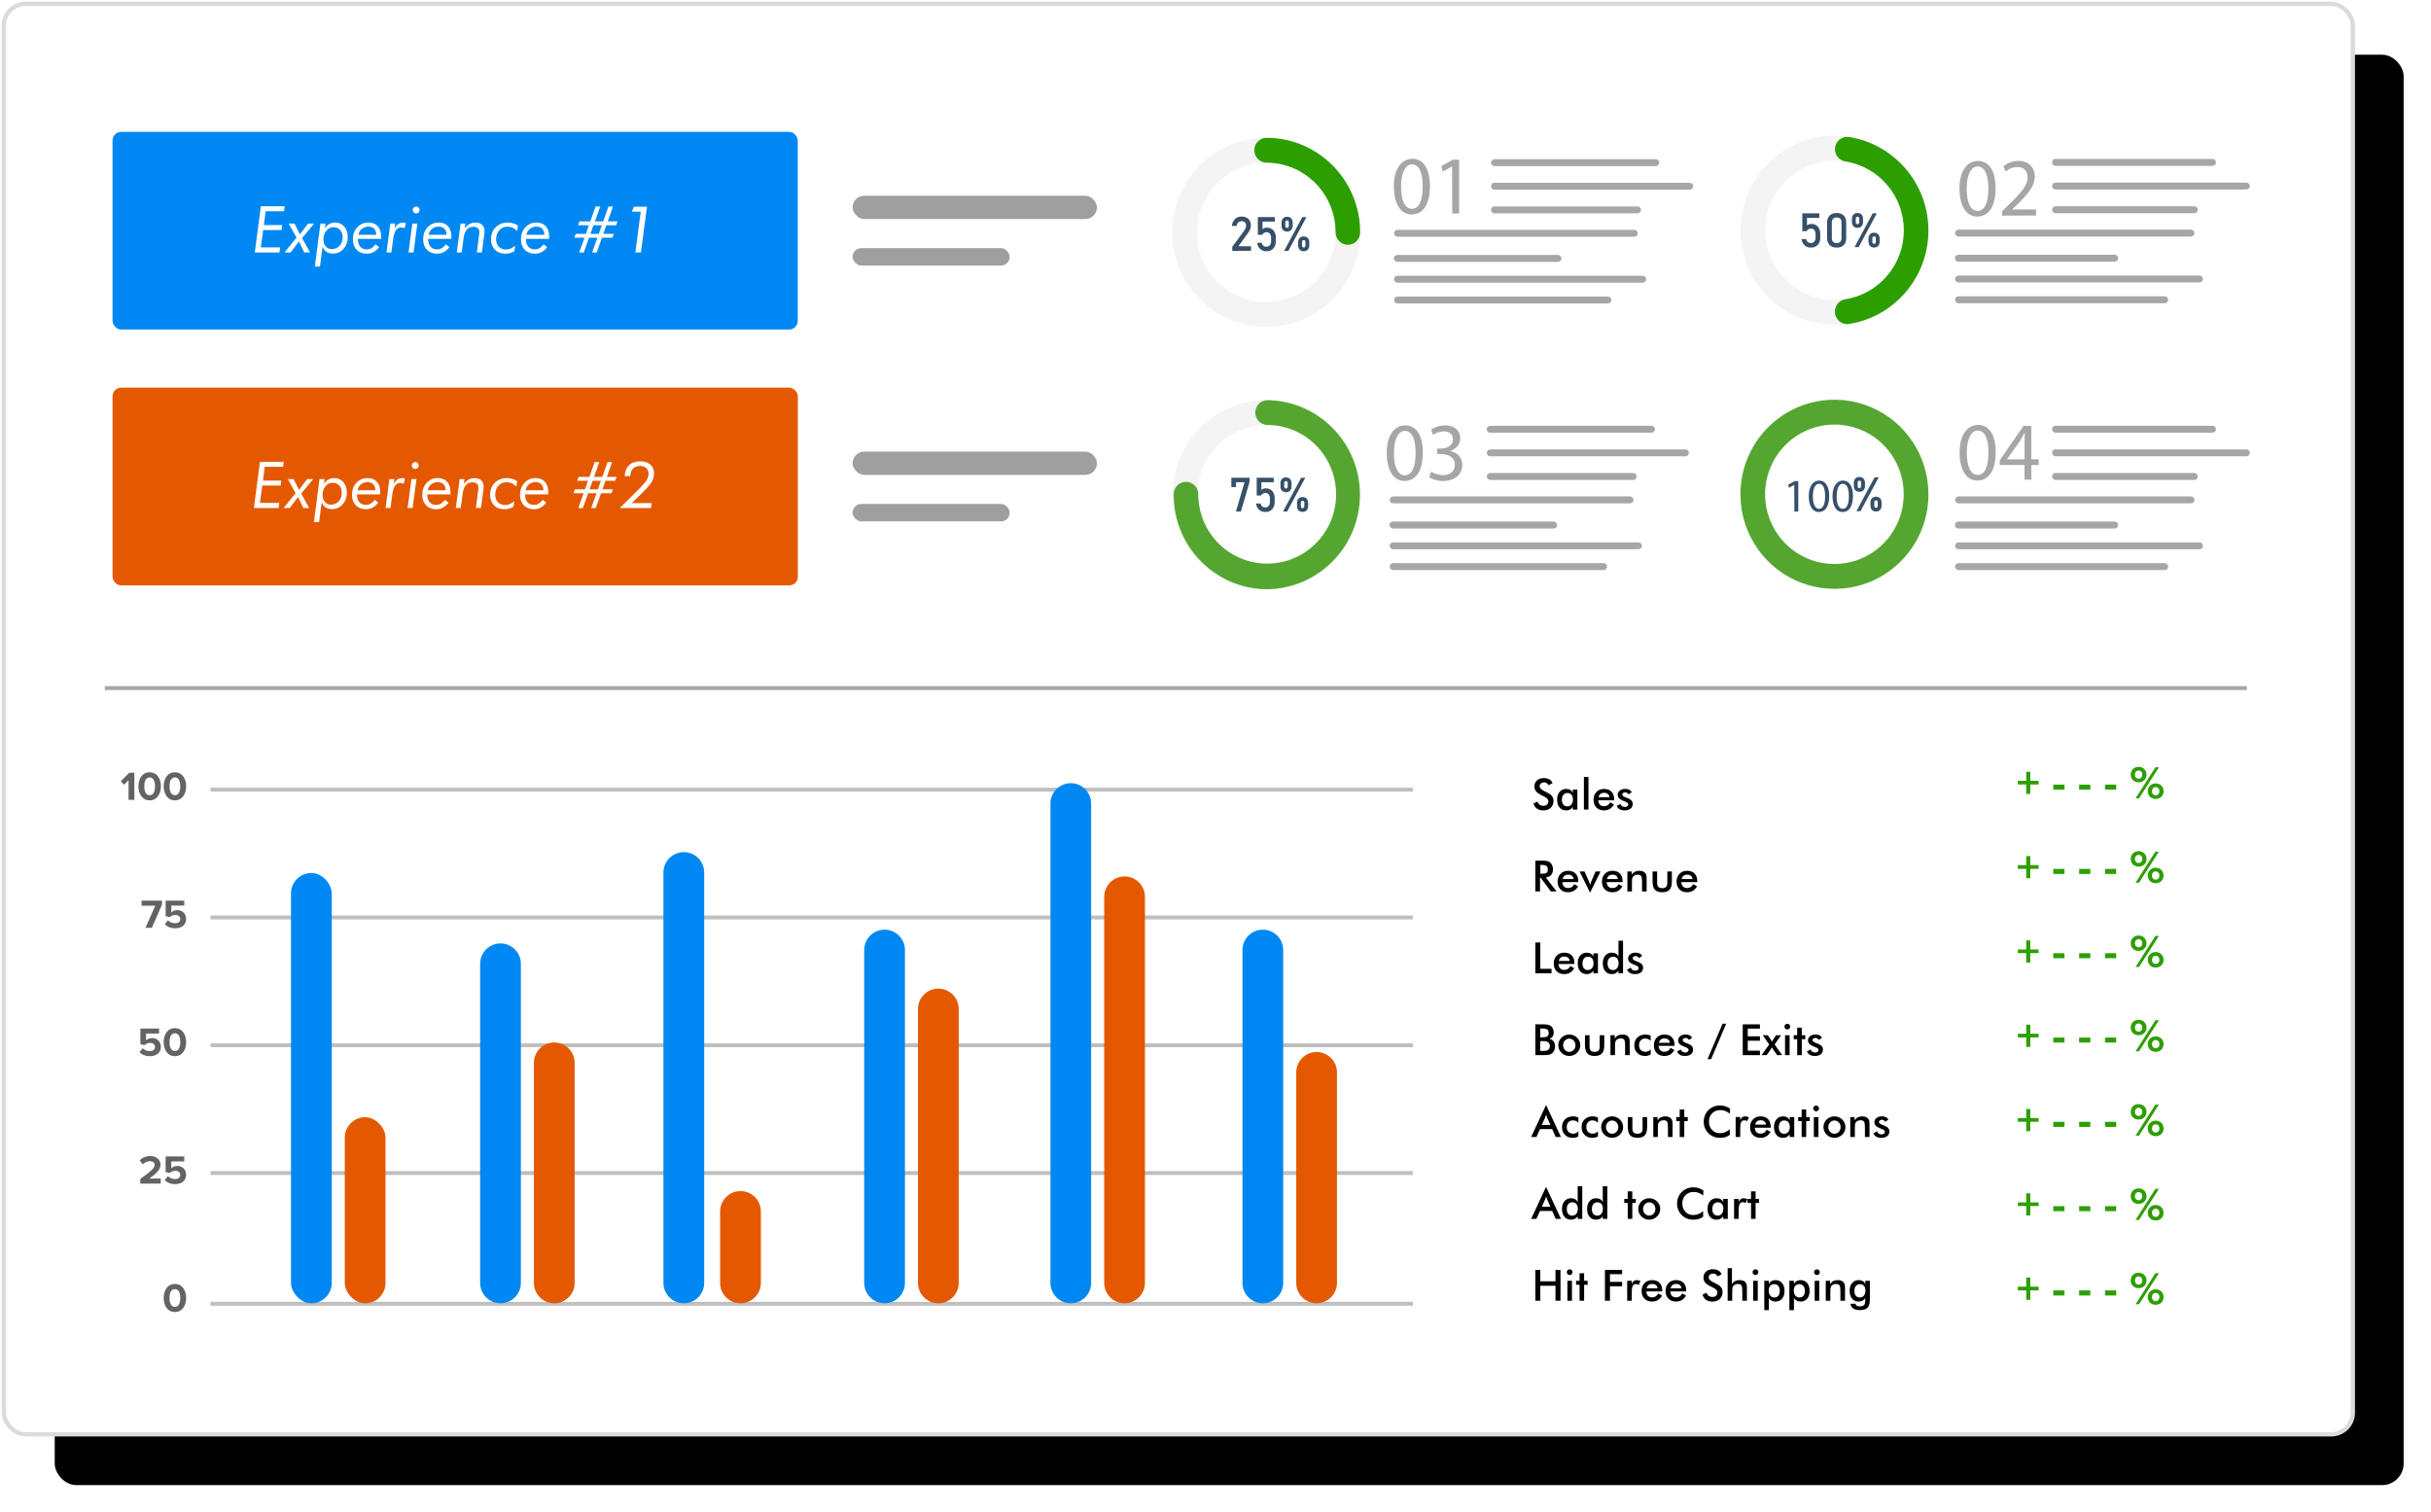 <?xml version="1.0" encoding="UTF-8"?> <svg xmlns="http://www.w3.org/2000/svg" xmlns:xlink="http://www.w3.org/1999/xlink" width="622px" height="387px" viewBox="0 0 622 387" version="1.1"><title>Group 7</title><defs><rect id="path-1" x="0" y="0" width="601" height="366" rx="5.513"></rect><filter x="-1.7%" y="-2.7%" width="106.5%" height="110.7%" filterUnits="objectBoundingBox" id="filter-2"><feMorphology radius="0.551" operator="dilate" in="SourceAlpha" result="shadowSpreadOuter1"></feMorphology><feOffset dx="13" dy="13" in="shadowSpreadOuter1" result="shadowOffsetOuter1"></feOffset><feGaussianBlur stdDeviation="3" in="shadowOffsetOuter1" result="shadowBlurOuter1"></feGaussianBlur><feComposite in="shadowBlurOuter1" in2="SourceAlpha" operator="out" result="shadowBlurOuter1"></feComposite><feColorMatrix values="0 0 0 0 0 0 0 0 0 0 0 0 0 0 0 0 0 0 0.19 0" type="matrix" in="shadowBlurOuter1"></feColorMatrix></filter></defs><g id="Page-1" stroke="none" stroke-width="1" fill="none" fill-rule="evenodd"><g id="Performance-Measurement-01-Copy" transform="translate(-1019, -116)"><g id="Group-7" transform="translate(1020, 117)"><g id="Rectangle" fill-rule="nonzero"><use fill="black" fill-opacity="1" filter="url(#filter-2)" xlink:href="#path-1"></use><use stroke="#DBDBDB" stroke-width="1.103" fill="#FFFFFF" xlink:href="#path-1"></use></g><g id="Group-13" transform="translate(390.759, 195.221)" fill-rule="nonzero"><g id="Sales" transform="translate(0.619, 2.586)" fill="#000000"><path d="M0,6.766 L1.023,6.293 C1.12,6.644 1.298,6.912 1.556,7.097 C1.815,7.282 2.145,7.375 2.547,7.375 C2.927,7.375 3.23,7.269 3.454,7.057 C3.679,6.845 3.791,6.562 3.791,6.206 C3.791,5.744 3.407,5.331 2.638,4.968 C2.531,4.915 2.448,4.875 2.391,4.85 C1.522,4.427 0.943,4.043 0.654,3.701 C0.365,3.358 0.221,2.939 0.221,2.444 C0.221,1.801 0.439,1.281 0.875,0.883 C1.311,0.484 1.883,0.285 2.59,0.285 C3.171,0.285 3.658,0.397 4.049,0.622 C4.44,0.846 4.711,1.168 4.862,1.588 L3.861,2.105 C3.703,1.857 3.53,1.676 3.341,1.561 C3.153,1.446 2.936,1.389 2.692,1.389 C2.348,1.389 2.074,1.478 1.871,1.658 C1.668,1.837 1.567,2.078 1.567,2.379 C1.567,2.853 2.012,3.294 2.902,3.703 C2.97,3.736 3.024,3.761 3.064,3.779 C3.843,4.138 4.378,4.488 4.668,4.831 C4.959,5.174 5.105,5.602 5.105,6.115 C5.105,6.861 4.869,7.454 4.399,7.894 C3.929,8.334 3.294,8.553 2.493,8.553 C1.822,8.553 1.272,8.399 0.843,8.09 C0.414,7.782 0.133,7.34 0,6.766 Z" id="Path"></path><path d="M11.211,8.343 L10.042,8.343 L10.042,7.681 C9.834,7.976 9.591,8.195 9.313,8.338 C9.034,8.482 8.716,8.553 8.357,8.553 C7.635,8.553 7.067,8.307 6.653,7.813 C6.238,7.32 6.031,6.644 6.031,5.787 C6.031,4.972 6.242,4.314 6.666,3.814 C7.09,3.313 7.642,3.063 8.324,3.063 C8.741,3.063 9.097,3.15 9.393,3.324 C9.689,3.498 9.906,3.748 10.042,4.075 L10.042,3.24 L11.211,3.24 L11.211,8.343 Z M10.074,5.776 C10.074,5.248 9.952,4.837 9.706,4.543 C9.46,4.249 9.116,4.102 8.674,4.102 C8.233,4.102 7.886,4.253 7.633,4.557 C7.38,4.86 7.253,5.281 7.253,5.819 C7.253,6.361 7.375,6.779 7.619,7.073 C7.863,7.367 8.208,7.514 8.653,7.514 C9.073,7.514 9.415,7.355 9.679,7.035 C9.943,6.716 10.074,6.296 10.074,5.776 Z" id="Shape"></path><polygon id="Path" points="12.88 8.343 12.88 0 14.048 0 14.048 8.343"></polygon><path d="M20.634,5.964 L16.552,5.964 C16.581,6.441 16.723,6.814 16.977,7.081 C17.232,7.349 17.572,7.482 17.995,7.482 C18.372,7.482 18.686,7.403 18.937,7.245 C19.189,7.087 19.408,6.833 19.594,6.481 L20.58,7.03 C20.293,7.543 19.937,7.925 19.514,8.177 C19.09,8.428 18.593,8.553 18.022,8.553 C17.204,8.553 16.552,8.304 16.067,7.805 C15.583,7.306 15.341,6.641 15.341,5.808 C15.341,5.008 15.591,4.35 16.092,3.835 C16.592,3.32 17.236,3.063 18.022,3.063 C18.844,3.063 19.485,3.298 19.944,3.768 C20.404,4.238 20.634,4.897 20.634,5.744 L20.634,5.964 Z M19.422,5.178 C19.375,4.812 19.235,4.533 19.002,4.341 C18.769,4.149 18.449,4.053 18.044,4.053 C17.659,4.053 17.351,4.147 17.117,4.333 C16.884,4.52 16.721,4.802 16.627,5.178 L19.422,5.178 Z" id="Shape"></path><path d="M21.264,7.418 L22.233,6.89 C22.305,7.145 22.437,7.339 22.631,7.471 C22.825,7.604 23.075,7.671 23.38,7.671 C23.642,7.671 23.847,7.61 23.996,7.49 C24.145,7.37 24.22,7.206 24.22,6.998 C24.22,6.721 23.954,6.485 23.423,6.287 C23.243,6.223 23.105,6.169 23.008,6.126 C22.462,5.9 22.081,5.67 21.864,5.437 C21.647,5.203 21.538,4.92 21.538,4.586 C21.538,4.13 21.717,3.761 22.074,3.477 C22.431,3.194 22.904,3.052 23.493,3.052 C23.888,3.052 24.226,3.125 24.508,3.27 C24.789,3.415 24.995,3.623 25.124,3.892 L24.295,4.462 C24.234,4.301 24.127,4.173 23.975,4.078 C23.822,3.982 23.645,3.935 23.444,3.935 C23.222,3.935 23.043,3.988 22.908,4.094 C22.774,4.2 22.707,4.34 22.707,4.516 C22.707,4.782 23.008,5.024 23.611,5.243 C23.801,5.311 23.949,5.367 24.053,5.41 C24.523,5.596 24.859,5.807 25.062,6.042 C25.265,6.277 25.367,6.571 25.367,6.922 C25.367,7.432 25.182,7.831 24.812,8.12 C24.442,8.409 23.932,8.553 23.283,8.553 C22.784,8.553 22.369,8.46 22.039,8.273 C21.709,8.087 21.45,7.802 21.264,7.418 Z" id="Path"></path></g><g id="Revenue" transform="translate(1.072, 23.995)" fill="#000000"><path d="M1.282,3.359 L1.513,3.359 C2.192,3.359 2.642,3.28 2.865,3.122 C3.087,2.964 3.198,2.684 3.198,2.282 C3.198,1.848 3.079,1.542 2.84,1.365 C2.602,1.187 2.159,1.098 1.513,1.098 L1.282,1.098 L1.282,3.359 Z M1.201,4.355 L1.201,7.881 L0,7.881 L0,0 L1.788,0 C2.312,0 2.718,0.034 3.007,0.102 C3.296,0.17 3.543,0.283 3.748,0.441 C3.992,0.632 4.18,0.877 4.313,1.179 C4.446,1.48 4.512,1.81 4.512,2.169 C4.512,2.801 4.36,3.295 4.055,3.652 C3.749,4.009 3.299,4.224 2.703,4.296 L5.417,7.881 L3.968,7.881 L1.346,4.355 L1.201,4.355 Z" id="Shape"></path><path d="M10.995,5.501 L6.914,5.501 C6.942,5.979 7.084,6.351 7.339,6.618 C7.594,6.886 7.933,7.019 8.357,7.019 C8.734,7.019 9.048,6.94 9.299,6.782 C9.55,6.625 9.769,6.37 9.956,6.018 L10.941,6.567 C10.654,7.08 10.299,7.462 9.875,7.714 C9.452,7.965 8.954,8.09 8.384,8.09 C7.565,8.09 6.914,7.841 6.429,7.342 C5.945,6.843 5.702,6.178 5.702,5.345 C5.702,4.545 5.953,3.887 6.453,3.372 C6.954,2.857 7.598,2.6 8.384,2.6 C9.206,2.6 9.847,2.835 10.306,3.305 C10.765,3.775 10.995,4.434 10.995,5.281 L10.995,5.501 Z M9.784,4.715 C9.737,4.349 9.597,4.07 9.364,3.878 C9.13,3.686 8.811,3.59 8.405,3.59 C8.021,3.59 7.712,3.684 7.479,3.87 C7.246,4.057 7.082,4.339 6.989,4.715 L9.784,4.715 Z" id="Shape"></path><path d="M14.005,8.187 L11.329,2.778 L12.605,2.778 L13.72,5.345 C13.756,5.424 13.799,5.543 13.849,5.7 C13.899,5.858 13.951,6.047 14.005,6.266 C14.041,6.111 14.083,5.958 14.132,5.805 C14.18,5.653 14.238,5.499 14.307,5.345 L15.416,2.778 L16.687,2.778 L14.005,8.187 Z" id="Path"></path><path d="M22.335,5.501 L18.254,5.501 C18.282,5.979 18.424,6.351 18.679,6.618 C18.934,6.886 19.273,7.019 19.697,7.019 C20.074,7.019 20.388,6.94 20.639,6.782 C20.89,6.625 21.109,6.37 21.296,6.018 L22.281,6.567 C21.994,7.08 21.639,7.462 21.215,7.714 C20.791,7.965 20.294,8.09 19.724,8.09 C18.905,8.09 18.254,7.841 17.769,7.342 C17.284,6.843 17.042,6.178 17.042,5.345 C17.042,4.545 17.292,3.887 17.793,3.372 C18.294,2.857 18.937,2.6 19.724,2.6 C20.546,2.6 21.186,2.835 21.646,3.305 C22.105,3.775 22.335,4.434 22.335,5.281 L22.335,5.501 Z M21.124,4.715 C21.077,4.349 20.937,4.07 20.704,3.878 C20.47,3.686 20.151,3.59 19.745,3.59 C19.361,3.59 19.052,3.684 18.819,3.87 C18.586,4.057 18.422,4.339 18.329,4.715 L21.124,4.715 Z" id="Shape"></path><path d="M23.552,7.881 L23.552,2.778 L24.65,2.778 L24.65,3.612 C24.884,3.26 25.158,3.004 25.474,2.842 C25.79,2.681 26.174,2.6 26.627,2.6 C27.007,2.6 27.331,2.66 27.598,2.78 C27.866,2.9 28.075,3.079 28.226,3.316 C28.315,3.456 28.38,3.619 28.42,3.806 C28.459,3.992 28.479,4.319 28.479,4.785 L28.479,7.881 L27.3,7.881 L27.3,5.259 C27.3,4.588 27.218,4.142 27.055,3.921 C26.891,3.701 26.601,3.59 26.185,3.59 C25.912,3.59 25.669,3.641 25.455,3.741 C25.242,3.842 25.074,3.983 24.952,4.166 C24.866,4.288 24.806,4.445 24.772,4.637 C24.737,4.829 24.72,5.135 24.72,5.555 L24.72,7.881 L23.552,7.881 Z" id="Path"></path><path d="M31.166,2.778 L31.166,5.652 C31.166,6.147 31.268,6.502 31.473,6.718 C31.677,6.933 32.009,7.041 32.469,7.041 C32.928,7.041 33.26,6.933 33.465,6.718 C33.669,6.502 33.772,6.147 33.772,5.652 L33.772,2.778 L34.94,2.778 L34.94,5.302 C34.94,6.278 34.745,6.987 34.353,7.428 C33.962,7.87 33.337,8.09 32.48,8.09 C31.607,8.09 30.975,7.872 30.584,7.434 C30.193,6.996 29.997,6.285 29.997,5.302 L29.997,2.778 L31.166,2.778 Z" id="Path"></path><path d="M41.434,5.501 L37.353,5.501 C37.381,5.979 37.523,6.351 37.778,6.618 C38.033,6.886 38.372,7.019 38.796,7.019 C39.172,7.019 39.487,6.94 39.738,6.782 C39.989,6.625 40.208,6.37 40.395,6.018 L41.38,6.567 C41.093,7.08 40.738,7.462 40.314,7.714 C39.89,7.965 39.393,8.09 38.822,8.09 C38.004,8.09 37.353,7.841 36.868,7.342 C36.383,6.843 36.141,6.178 36.141,5.345 C36.141,4.545 36.391,3.887 36.892,3.372 C37.393,2.857 38.036,2.6 38.822,2.6 C39.645,2.6 40.285,2.835 40.745,3.305 C41.204,3.775 41.434,4.434 41.434,5.281 L41.434,5.501 Z M40.222,4.715 C40.176,4.349 40.036,4.07 39.802,3.878 C39.569,3.686 39.25,3.59 38.844,3.59 C38.46,3.59 38.151,3.684 37.918,3.87 C37.685,4.057 37.521,4.339 37.428,4.715 L40.222,4.715 Z" id="Shape"></path></g><g id="Leads" transform="translate(1.072, 44.478)" fill="#000000"><polygon id="Path" points="0 8.343 0 0.463 1.282 0.463 1.282 7.197 4.146 7.197 4.146 8.343"></polygon><path d="M10.004,5.964 L5.923,5.964 C5.952,6.441 6.093,6.814 6.348,7.081 C6.603,7.349 6.942,7.482 7.366,7.482 C7.743,7.482 8.057,7.403 8.308,7.245 C8.56,7.087 8.779,6.833 8.965,6.481 L9.951,7.03 C9.663,7.543 9.308,7.925 8.884,8.177 C8.461,8.428 7.964,8.553 7.393,8.553 C6.575,8.553 5.923,8.304 5.438,7.805 C4.954,7.306 4.711,6.641 4.711,5.808 C4.711,5.008 4.962,4.35 5.463,3.835 C5.963,3.32 6.607,3.063 7.393,3.063 C8.215,3.063 8.856,3.298 9.315,3.768 C9.775,4.238 10.004,4.897 10.004,5.744 L10.004,5.964 Z M8.793,5.178 C8.746,4.812 8.606,4.533 8.373,4.341 C8.14,4.149 7.82,4.053 7.415,4.053 C7.03,4.053 6.722,4.147 6.488,4.333 C6.255,4.52 6.092,4.802 5.998,5.178 L8.793,5.178 Z" id="Shape"></path><path d="M16.024,8.343 L14.856,8.343 L14.856,7.681 C14.648,7.976 14.405,8.195 14.126,8.338 C13.848,8.482 13.53,8.553 13.171,8.553 C12.449,8.553 11.881,8.307 11.466,7.813 C11.052,7.32 10.844,6.644 10.844,5.787 C10.844,4.972 11.056,4.314 11.48,3.814 C11.903,3.313 12.456,3.063 13.138,3.063 C13.555,3.063 13.911,3.15 14.207,3.324 C14.503,3.498 14.72,3.748 14.856,4.075 L14.856,3.24 L16.024,3.24 L16.024,8.343 Z M14.888,5.776 C14.888,5.248 14.765,4.837 14.519,4.543 C14.273,4.249 13.93,4.102 13.488,4.102 C13.047,4.102 12.699,4.253 12.446,4.557 C12.193,4.86 12.067,5.281 12.067,5.819 C12.067,6.361 12.189,6.779 12.433,7.073 C12.677,7.367 13.022,7.514 13.467,7.514 C13.887,7.514 14.229,7.355 14.492,7.035 C14.756,6.716 14.888,6.296 14.888,5.776 Z" id="Shape"></path><path d="M21.307,5.776 C21.307,5.248 21.184,4.837 20.938,4.543 C20.692,4.249 20.348,4.102 19.907,4.102 C19.465,4.102 19.118,4.253 18.865,4.557 C18.612,4.86 18.485,5.281 18.485,5.819 C18.485,6.361 18.607,6.779 18.851,7.073 C19.095,7.367 19.44,7.514 19.885,7.514 C20.309,7.514 20.651,7.356 20.914,7.038 C21.176,6.721 21.307,6.3 21.307,5.776 Z M21.274,0 L22.443,0 L22.443,8.343 L21.274,8.343 L21.274,7.681 C21.066,7.976 20.823,8.195 20.545,8.338 C20.266,8.482 19.948,8.553 19.589,8.553 C18.867,8.553 18.299,8.307 17.885,7.813 C17.47,7.32 17.263,6.644 17.263,5.787 C17.263,4.972 17.475,4.314 17.898,3.814 C18.322,3.313 18.875,3.063 19.557,3.063 C19.973,3.063 20.329,3.15 20.625,3.324 C20.922,3.498 21.138,3.748 21.274,4.075 L21.274,0 Z" id="Shape"></path><path d="M23.471,7.418 L24.44,6.89 C24.512,7.145 24.645,7.339 24.839,7.471 C25.033,7.604 25.282,7.671 25.587,7.671 C25.849,7.671 26.055,7.61 26.204,7.49 C26.353,7.37 26.427,7.206 26.427,6.998 C26.427,6.721 26.162,6.485 25.63,6.287 C25.451,6.223 25.313,6.169 25.216,6.126 C24.67,5.9 24.289,5.67 24.072,5.437 C23.854,5.203 23.746,4.92 23.746,4.586 C23.746,4.13 23.924,3.761 24.282,3.477 C24.639,3.194 25.112,3.052 25.7,3.052 C26.095,3.052 26.434,3.125 26.715,3.27 C26.997,3.415 27.203,3.623 27.332,3.892 L26.503,4.462 C26.442,4.301 26.335,4.173 26.182,4.078 C26.03,3.982 25.853,3.935 25.652,3.935 C25.429,3.935 25.251,3.988 25.116,4.094 C24.982,4.2 24.914,4.34 24.914,4.516 C24.914,4.782 25.216,5.024 25.819,5.243 C26.009,5.311 26.156,5.367 26.26,5.41 C26.731,5.596 27.067,5.807 27.27,6.042 C27.473,6.277 27.574,6.571 27.574,6.922 C27.574,7.432 27.389,7.831 27.02,8.12 C26.65,8.409 26.14,8.553 25.49,8.553 C24.991,8.553 24.577,8.46 24.247,8.273 C23.916,8.087 23.658,7.802 23.471,7.418 Z" id="Path"></path></g><g id="Bounces-/-Exits" transform="translate(1.072, 65.709)" fill="#000000"><path d="M1.255,3.504 L1.745,3.504 C2.355,3.504 2.786,3.421 3.04,3.254 C3.293,3.087 3.419,2.806 3.419,2.412 C3.419,1.981 3.303,1.679 3.069,1.505 C2.836,1.33 2.394,1.243 1.745,1.243 L1.255,1.243 L1.255,3.504 Z M1.255,6.987 L1.696,6.987 C2.145,6.987 2.48,6.969 2.703,6.933 C2.926,6.897 3.101,6.834 3.231,6.745 C3.389,6.641 3.511,6.501 3.597,6.325 C3.683,6.149 3.726,5.955 3.726,5.744 C3.726,5.492 3.674,5.273 3.57,5.087 C3.466,4.9 3.317,4.755 3.123,4.651 C3.001,4.59 2.862,4.545 2.706,4.516 C2.55,4.488 2.342,4.473 2.084,4.473 L1.696,4.473 L1.255,4.473 L1.255,6.987 Z M0,8.058 L0,0.178 L1.987,0.178 C2.554,0.178 2.973,0.208 3.244,0.269 C3.515,0.33 3.746,0.431 3.936,0.571 C4.18,0.75 4.37,0.985 4.504,1.276 C4.639,1.566 4.706,1.888 4.706,2.239 C4.706,2.659 4.609,3.01 4.415,3.292 C4.221,3.573 3.94,3.77 3.57,3.881 C4.029,3.953 4.391,4.162 4.655,4.508 C4.919,4.854 5.051,5.291 5.051,5.819 C5.051,6.138 4.995,6.441 4.884,6.729 C4.772,7.016 4.615,7.26 4.41,7.461 C4.195,7.68 3.927,7.834 3.608,7.924 C3.288,8.013 2.751,8.058 1.998,8.058 L0,8.058 Z" id="Shape"></path><path d="M10.268,5.523 C10.268,5.049 10.116,4.648 9.811,4.32 C9.505,3.991 9.132,3.827 8.691,3.827 C8.253,3.827 7.88,3.991 7.573,4.32 C7.266,4.648 7.113,5.049 7.113,5.523 C7.113,5.997 7.266,6.398 7.573,6.726 C7.88,7.054 8.253,7.218 8.691,7.218 C9.129,7.218 9.501,7.054 9.808,6.726 C10.115,6.398 10.268,5.997 10.268,5.523 Z M5.88,5.512 C5.88,5.139 5.951,4.786 6.093,4.454 C6.234,4.122 6.438,3.827 6.704,3.569 C6.966,3.314 7.267,3.118 7.608,2.982 C7.949,2.846 8.307,2.778 8.68,2.778 C9.064,2.778 9.426,2.846 9.765,2.982 C10.104,3.118 10.408,3.319 10.678,3.585 C10.947,3.847 11.151,4.143 11.291,4.473 C11.431,4.803 11.501,5.15 11.501,5.512 C11.501,5.889 11.432,6.242 11.294,6.572 C11.156,6.903 10.954,7.195 10.688,7.45 C10.408,7.719 10.098,7.923 9.757,8.061 C9.416,8.199 9.057,8.268 8.68,8.268 C8.31,8.268 7.955,8.199 7.614,8.061 C7.273,7.923 6.969,7.723 6.704,7.461 C6.435,7.195 6.23,6.897 6.09,6.567 C5.95,6.237 5.88,5.885 5.88,5.512 Z" id="Shape"></path><path d="M13.871,2.955 L13.871,5.83 C13.871,6.325 13.973,6.68 14.177,6.895 C14.382,7.111 14.714,7.218 15.174,7.218 C15.633,7.218 15.965,7.111 16.17,6.895 C16.374,6.68 16.477,6.325 16.477,5.83 L16.477,2.955 L17.645,2.955 L17.645,5.48 C17.645,6.456 17.449,7.165 17.058,7.606 C16.667,8.047 16.042,8.268 15.184,8.268 C14.312,8.268 13.68,8.049 13.289,7.611 C12.898,7.174 12.702,6.463 12.702,5.48 L12.702,2.955 L13.871,2.955 Z" id="Path"></path><path d="M19.223,8.058 L19.223,2.955 L20.321,2.955 L20.321,3.79 C20.555,3.438 20.829,3.181 21.145,3.02 C21.461,2.858 21.845,2.778 22.297,2.778 C22.678,2.778 23.002,2.838 23.269,2.958 C23.537,3.078 23.746,3.257 23.897,3.493 C23.986,3.633 24.051,3.797 24.09,3.983 C24.13,4.17 24.15,4.496 24.15,4.963 L24.15,8.058 L22.97,8.058 L22.97,5.437 C22.97,4.766 22.889,4.32 22.725,4.099 C22.562,3.878 22.272,3.768 21.856,3.768 C21.583,3.768 21.34,3.818 21.126,3.919 C20.913,4.019 20.745,4.161 20.623,4.344 C20.537,4.466 20.476,4.623 20.442,4.815 C20.408,5.007 20.391,5.313 20.391,5.733 L20.391,8.058 L19.223,8.058 Z" id="Path"></path><path d="M29.518,4.409 C29.339,4.211 29.129,4.06 28.891,3.956 C28.652,3.852 28.394,3.8 28.118,3.8 C27.641,3.8 27.258,3.955 26.971,4.263 C26.684,4.572 26.54,4.981 26.54,5.491 C26.54,6.022 26.685,6.439 26.974,6.742 C27.263,7.045 27.662,7.197 28.172,7.197 C28.455,7.197 28.709,7.144 28.931,7.038 C29.154,6.932 29.349,6.772 29.518,6.556 L29.518,7.902 C29.303,8.024 29.072,8.116 28.826,8.177 C28.58,8.238 28.319,8.268 28.043,8.268 C27.242,8.268 26.59,8.013 26.085,7.504 C25.581,6.994 25.329,6.334 25.329,5.523 C25.329,4.701 25.59,4.038 26.112,3.534 C26.635,3.03 27.318,2.778 28.161,2.778 C28.427,2.778 28.671,2.804 28.893,2.856 C29.116,2.908 29.324,2.987 29.518,3.095 L29.518,4.409 Z" id="Path"></path><path d="M35.629,5.679 L31.548,5.679 C31.577,6.156 31.718,6.529 31.973,6.796 C32.228,7.063 32.567,7.197 32.991,7.197 C33.368,7.197 33.682,7.118 33.933,6.96 C34.185,6.802 34.404,6.547 34.59,6.196 L35.576,6.745 C35.288,7.258 34.933,7.64 34.509,7.891 C34.086,8.142 33.589,8.268 33.018,8.268 C32.2,8.268 31.548,8.019 31.063,7.52 C30.579,7.021 30.336,6.355 30.336,5.523 C30.336,4.723 30.587,4.065 31.088,3.55 C31.588,3.035 32.232,2.778 33.018,2.778 C33.84,2.778 34.481,3.013 34.94,3.483 C35.4,3.953 35.629,4.611 35.629,5.458 L35.629,5.679 Z M34.418,4.893 C34.371,4.527 34.231,4.248 33.998,4.056 C33.765,3.864 33.445,3.768 33.039,3.768 C32.655,3.768 32.347,3.861 32.113,4.048 C31.88,4.235 31.717,4.516 31.623,4.893 L34.418,4.893 Z" id="Shape"></path><path d="M36.259,7.132 L37.229,6.605 C37.3,6.86 37.433,7.053 37.627,7.186 C37.821,7.319 38.07,7.385 38.376,7.385 C38.638,7.385 38.843,7.325 38.992,7.205 C39.141,7.085 39.216,6.921 39.216,6.712 C39.216,6.436 38.95,6.199 38.419,6.002 C38.239,5.937 38.101,5.883 38.004,5.84 C37.458,5.614 37.077,5.385 36.86,5.151 C36.643,4.918 36.534,4.635 36.534,4.301 C36.534,3.845 36.713,3.476 37.07,3.192 C37.427,2.909 37.9,2.767 38.489,2.767 C38.884,2.767 39.222,2.839 39.504,2.985 C39.785,3.13 39.991,3.337 40.12,3.607 L39.291,4.177 C39.23,4.016 39.123,3.887 38.971,3.792 C38.818,3.697 38.641,3.65 38.44,3.65 C38.218,3.65 38.039,3.703 37.904,3.808 C37.77,3.914 37.702,4.055 37.702,4.231 C37.702,4.496 38.004,4.739 38.607,4.958 C38.797,5.026 38.945,5.081 39.049,5.124 C39.519,5.311 39.855,5.522 40.058,5.757 C40.261,5.992 40.362,6.285 40.362,6.637 C40.362,7.147 40.178,7.546 39.808,7.835 C39.438,8.124 38.928,8.268 38.279,8.268 C37.78,8.268 37.365,8.175 37.035,7.988 C36.705,7.802 36.446,7.516 36.259,7.132 Z" id="Path"></path><polygon id="Path" points="47.922 0 48.838 0 44.977 9.081 44.062 9.081"></polygon><polygon id="Path" points="53.07 8.058 53.07 0.178 57.469 0.178 57.469 1.265 54.351 1.265 54.351 3.24 57.469 3.24 57.469 4.365 54.351 4.365 54.351 6.912 57.469 6.912 57.469 8.058"></polygon><path d="M59.192,8.058 L57.9,8.058 L59.833,5.313 L58.18,2.955 L59.467,2.955 L60.183,4.01 C60.258,4.118 60.325,4.222 60.382,4.322 C60.44,4.423 60.492,4.525 60.538,4.629 C60.581,4.543 60.631,4.453 60.686,4.357 C60.742,4.262 60.813,4.143 60.899,3.999 L61.61,2.955 L62.886,2.955 L61.233,5.324 L63.15,8.058 L61.874,8.058 L60.926,6.718 C60.915,6.7 60.901,6.678 60.883,6.653 C60.7,6.377 60.581,6.165 60.528,6.018 C60.456,6.154 60.387,6.281 60.32,6.398 C60.254,6.514 60.187,6.623 60.118,6.723 L59.192,8.058 Z" id="Path"></path><path d="M63.737,0.748 C63.737,0.551 63.809,0.38 63.955,0.237 C64.1,0.093 64.273,0.022 64.474,0.022 C64.683,0.022 64.856,0.091 64.994,0.229 C65.132,0.367 65.201,0.54 65.201,0.748 C65.201,0.956 65.131,1.131 64.991,1.273 C64.851,1.415 64.679,1.486 64.474,1.486 C64.273,1.486 64.1,1.413 63.955,1.268 C63.809,1.122 63.737,0.949 63.737,0.748 Z M63.893,8.058 L63.893,2.955 L65.061,2.955 L65.061,8.058 L63.893,8.058 Z" id="Shape"></path><polygon id="Path" points="67.005 8.058 67.005 3.978 66.111 3.978 66.111 2.955 67.005 2.955 67.005 1.023 68.174 1.023 68.174 2.955 69.067 2.955 69.067 3.978 68.174 3.978 68.174 8.058"></polygon><path d="M69.487,7.132 L70.457,6.605 C70.528,6.86 70.661,7.053 70.855,7.186 C71.049,7.319 71.298,7.385 71.604,7.385 C71.866,7.385 72.071,7.325 72.22,7.205 C72.369,7.085 72.444,6.921 72.444,6.712 C72.444,6.436 72.178,6.199 71.647,6.002 C71.467,5.937 71.329,5.883 71.232,5.84 C70.686,5.614 70.305,5.385 70.088,5.151 C69.871,4.918 69.762,4.635 69.762,4.301 C69.762,3.845 69.941,3.476 70.298,3.192 C70.655,2.909 71.128,2.767 71.717,2.767 C72.111,2.767 72.45,2.839 72.732,2.985 C73.013,3.13 73.219,3.337 73.348,3.607 L72.519,4.177 C72.458,4.016 72.351,3.887 72.199,3.792 C72.046,3.697 71.869,3.65 71.668,3.65 C71.446,3.65 71.267,3.703 71.132,3.808 C70.998,3.914 70.93,4.055 70.93,4.231 C70.93,4.496 71.232,4.739 71.835,4.958 C72.025,5.026 72.172,5.081 72.277,5.124 C72.747,5.311 73.083,5.522 73.286,5.757 C73.489,5.992 73.59,6.285 73.59,6.637 C73.59,7.147 73.406,7.546 73.036,7.835 C72.666,8.124 72.156,8.268 71.507,8.268 C71.008,8.268 70.593,8.175 70.263,7.988 C69.933,7.802 69.674,7.516 69.487,7.132 Z" id="Path"></path></g><g id="Account-Creations" transform="translate(0, 86.52)" fill="#000000"><path d="M2.735,5.098 L4.932,5.098 L4.125,3.3 C4.078,3.185 4.029,3.053 3.979,2.904 C3.929,2.755 3.879,2.589 3.828,2.406 C3.785,2.578 3.74,2.739 3.691,2.888 C3.643,3.037 3.593,3.174 3.543,3.3 L2.735,5.098 Z M6.278,8.193 L5.385,6.163 L2.262,6.163 L1.346,8.193 L0,8.193 L3.818,0 L7.63,8.193 L6.278,8.193 Z" id="Shape"></path><path d="M12.088,4.543 C11.909,4.346 11.7,4.195 11.461,4.091 C11.222,3.987 10.965,3.935 10.688,3.935 C10.211,3.935 9.829,4.089 9.541,4.398 C9.254,4.706 9.111,5.116 9.111,5.625 C9.111,6.156 9.255,6.573 9.544,6.877 C9.833,7.18 10.232,7.331 10.742,7.331 C11.026,7.331 11.279,7.279 11.501,7.173 C11.724,7.067 11.92,6.906 12.088,6.691 L12.088,8.037 C11.873,8.159 11.642,8.25 11.396,8.311 C11.15,8.372 10.889,8.403 10.613,8.403 C9.812,8.403 9.16,8.148 8.656,7.638 C8.151,7.129 7.899,6.468 7.899,5.657 C7.899,4.836 8.16,4.173 8.683,3.668 C9.205,3.164 9.888,2.912 10.731,2.912 C10.997,2.912 11.241,2.938 11.464,2.99 C11.686,3.042 11.894,3.122 12.088,3.23 L12.088,4.543 Z" id="Path"></path><path d="M17.096,4.543 C16.916,4.346 16.707,4.195 16.469,4.091 C16.23,3.987 15.972,3.935 15.696,3.935 C15.218,3.935 14.836,4.089 14.549,4.398 C14.262,4.706 14.118,5.116 14.118,5.625 C14.118,6.156 14.263,6.573 14.552,6.877 C14.841,7.18 15.24,7.331 15.75,7.331 C16.033,7.331 16.286,7.279 16.509,7.173 C16.732,7.067 16.927,6.906 17.096,6.691 L17.096,8.037 C16.881,8.159 16.65,8.25 16.404,8.311 C16.158,8.372 15.897,8.403 15.621,8.403 C14.82,8.403 14.168,8.148 13.663,7.638 C13.159,7.129 12.907,6.468 12.907,5.657 C12.907,4.836 13.168,4.173 13.69,3.668 C14.212,3.164 14.895,2.912 15.739,2.912 C16.005,2.912 16.249,2.938 16.471,2.99 C16.694,3.042 16.902,3.122 17.096,3.23 L17.096,4.543 Z" id="Path"></path><path d="M22.303,5.657 C22.303,5.184 22.15,4.783 21.845,4.454 C21.54,4.126 21.167,3.962 20.725,3.962 C20.287,3.962 19.915,4.126 19.608,4.454 C19.301,4.783 19.147,5.184 19.147,5.657 C19.147,6.131 19.301,6.532 19.608,6.86 C19.915,7.189 20.287,7.353 20.725,7.353 C21.163,7.353 21.535,7.189 21.842,6.86 C22.149,6.532 22.303,6.131 22.303,5.657 Z M17.914,5.647 C17.914,5.273 17.985,4.921 18.127,4.589 C18.269,4.257 18.473,3.962 18.738,3.703 C19,3.449 19.302,3.253 19.643,3.117 C19.984,2.98 20.341,2.912 20.714,2.912 C21.098,2.912 21.46,2.98 21.799,3.117 C22.139,3.253 22.443,3.454 22.712,3.72 C22.981,3.982 23.186,4.278 23.326,4.608 C23.466,4.938 23.536,5.284 23.536,5.647 C23.536,6.023 23.467,6.377 23.328,6.707 C23.19,7.037 22.988,7.33 22.723,7.584 C22.443,7.854 22.132,8.057 21.791,8.195 C21.45,8.334 21.091,8.403 20.714,8.403 C20.345,8.403 19.989,8.334 19.648,8.195 C19.307,8.057 19.004,7.857 18.738,7.595 C18.469,7.33 18.264,7.032 18.124,6.702 C17.984,6.372 17.914,6.02 17.914,5.647 Z" id="Shape"></path><path d="M25.905,3.09 L25.905,5.964 C25.905,6.459 26.007,6.815 26.212,7.03 C26.417,7.245 26.749,7.353 27.208,7.353 C27.668,7.353 28,7.245 28.204,7.03 C28.409,6.815 28.511,6.459 28.511,5.964 L28.511,3.09 L29.68,3.09 L29.68,5.614 C29.68,6.59 29.484,7.299 29.093,7.741 C28.701,8.182 28.077,8.403 27.219,8.403 C26.347,8.403 25.715,8.184 25.323,7.746 C24.932,7.308 24.737,6.598 24.737,5.614 L24.737,3.09 L25.905,3.09 Z" id="Path"></path><path d="M31.257,8.193 L31.257,3.09 L32.356,3.09 L32.356,3.924 C32.589,3.572 32.864,3.316 33.179,3.154 C33.495,2.993 33.879,2.912 34.332,2.912 C34.712,2.912 35.036,2.972 35.304,3.092 C35.571,3.213 35.78,3.391 35.931,3.628 C36.021,3.768 36.085,3.931 36.125,4.118 C36.164,4.304 36.184,4.631 36.184,5.098 L36.184,8.193 L35.005,8.193 L35.005,5.571 C35.005,4.9 34.923,4.454 34.76,4.234 C34.597,4.013 34.307,3.903 33.89,3.903 C33.617,3.903 33.374,3.953 33.161,4.053 C32.947,4.154 32.779,4.296 32.657,4.479 C32.571,4.601 32.511,4.758 32.477,4.95 C32.443,5.142 32.426,5.447 32.426,5.867 L32.426,8.193 L31.257,8.193 Z" id="Path"></path><polygon id="Path" points="38.015 8.193 38.015 4.113 37.121 4.113 37.121 3.09 38.015 3.09 38.015 1.157 39.183 1.157 39.183 3.09 40.077 3.09 40.077 4.113 39.183 4.113 39.183 8.193"></polygon><path d="M50.835,2.229 C50.473,1.92 50.09,1.688 49.686,1.534 C49.282,1.38 48.857,1.303 48.412,1.303 C47.551,1.303 46.85,1.579 46.31,2.132 C45.769,2.684 45.499,3.4 45.499,4.279 C45.499,5.13 45.762,5.831 46.288,6.384 C46.814,6.937 47.477,7.213 48.278,7.213 C48.744,7.213 49.189,7.13 49.61,6.965 C50.032,6.8 50.437,6.551 50.825,6.217 L50.825,7.665 C50.48,7.913 50.105,8.098 49.699,8.22 C49.294,8.342 48.854,8.403 48.38,8.403 C47.777,8.403 47.22,8.304 46.708,8.107 C46.197,7.909 45.747,7.619 45.359,7.235 C44.975,6.858 44.68,6.414 44.474,5.902 C44.267,5.391 44.164,4.846 44.164,4.269 C44.164,3.691 44.267,3.148 44.474,2.64 C44.68,2.133 44.979,1.687 45.37,1.303 C45.761,0.915 46.21,0.622 46.716,0.423 C47.222,0.223 47.77,0.124 48.358,0.124 C48.822,0.124 49.263,0.191 49.683,0.326 C50.103,0.46 50.511,0.664 50.905,0.937 L50.835,2.229 Z" id="Path"></path><path d="M53.495,3.903 C53.621,3.565 53.787,3.316 53.993,3.154 C54.2,2.993 54.456,2.912 54.761,2.912 C54.926,2.912 55.088,2.932 55.248,2.971 C55.408,3.011 55.565,3.068 55.719,3.144 L55.299,4.134 C55.199,4.062 55.09,4.009 54.973,3.975 C54.857,3.941 54.727,3.924 54.583,3.924 C54.195,3.924 53.917,4.079 53.748,4.39 C53.58,4.7 53.495,5.221 53.495,5.953 L53.495,8.193 L52.327,8.193 L52.327,3.079 L53.495,3.079 L53.495,3.903 Z" id="Path"></path><path d="M61.303,5.813 L57.221,5.813 C57.25,6.291 57.392,6.663 57.647,6.93 C57.902,7.198 58.241,7.331 58.664,7.331 C59.041,7.331 59.355,7.253 59.607,7.095 C59.858,6.937 60.077,6.682 60.264,6.33 L61.249,6.879 C60.962,7.392 60.607,7.775 60.183,8.026 C59.759,8.277 59.262,8.403 58.691,8.403 C57.873,8.403 57.221,8.153 56.737,7.654 C56.252,7.156 56.01,6.49 56.01,5.657 C56.01,4.857 56.26,4.2 56.761,3.685 C57.262,3.17 57.905,2.912 58.691,2.912 C59.513,2.912 60.154,3.147 60.614,3.617 C61.073,4.087 61.303,4.746 61.303,5.593 L61.303,5.813 Z M60.091,5.028 C60.045,4.662 59.905,4.383 59.671,4.191 C59.438,3.999 59.119,3.903 58.713,3.903 C58.329,3.903 58.02,3.996 57.787,4.182 C57.553,4.369 57.39,4.651 57.297,5.028 L60.091,5.028 Z" id="Shape"></path><path d="M67.323,8.193 L66.154,8.193 L66.154,7.531 C65.946,7.825 65.703,8.044 65.425,8.187 C65.147,8.331 64.828,8.403 64.469,8.403 C63.747,8.403 63.179,8.156 62.765,7.663 C62.35,7.169 62.143,6.494 62.143,5.636 C62.143,4.821 62.355,4.164 62.778,3.663 C63.202,3.162 63.755,2.912 64.437,2.912 C64.853,2.912 65.209,2.999 65.506,3.173 C65.802,3.347 66.018,3.598 66.154,3.924 L66.154,3.09 L67.323,3.09 L67.323,8.193 Z M66.187,5.625 C66.187,5.098 66.064,4.687 65.818,4.392 C65.572,4.098 65.228,3.951 64.787,3.951 C64.345,3.951 63.998,4.103 63.745,4.406 C63.492,4.709 63.365,5.13 63.365,5.668 C63.365,6.21 63.487,6.628 63.731,6.922 C63.975,7.217 64.32,7.364 64.765,7.364 C65.185,7.364 65.527,7.204 65.791,6.885 C66.055,6.565 66.187,6.145 66.187,5.625 Z" id="Shape"></path><polygon id="Path" points="69.213 8.193 69.213 4.113 68.319 4.113 68.319 3.09 69.213 3.09 69.213 1.157 70.381 1.157 70.381 3.09 71.275 3.09 71.275 4.113 70.381 4.113 70.381 8.193"></polygon><path d="M72.18,0.883 C72.18,0.685 72.252,0.515 72.398,0.371 C72.543,0.228 72.716,0.156 72.917,0.156 C73.126,0.156 73.299,0.225 73.437,0.363 C73.575,0.502 73.644,0.675 73.644,0.883 C73.644,1.091 73.574,1.266 73.434,1.408 C73.294,1.549 73.122,1.62 72.917,1.62 C72.716,1.62 72.543,1.548 72.398,1.402 C72.252,1.257 72.18,1.084 72.18,0.883 Z M72.336,8.193 L72.336,3.09 L73.504,3.09 L73.504,8.193 L72.336,8.193 Z" id="Shape"></path><path d="M79.185,5.657 C79.185,5.184 79.032,4.783 78.727,4.454 C78.422,4.126 78.049,3.962 77.607,3.962 C77.169,3.962 76.797,4.126 76.49,4.454 C76.183,4.783 76.03,5.184 76.03,5.657 C76.03,6.131 76.183,6.532 76.49,6.86 C76.797,7.189 77.169,7.353 77.607,7.353 C78.045,7.353 78.418,7.189 78.725,6.86 C79.031,6.532 79.185,6.131 79.185,5.657 Z M74.797,5.647 C74.797,5.273 74.867,4.921 75.009,4.589 C75.151,4.257 75.355,3.962 75.62,3.703 C75.882,3.449 76.184,3.253 76.525,3.117 C76.866,2.98 77.223,2.912 77.597,2.912 C77.981,2.912 78.342,2.98 78.681,3.117 C79.021,3.253 79.325,3.454 79.594,3.72 C79.863,3.982 80.068,4.278 80.208,4.608 C80.348,4.938 80.418,5.284 80.418,5.647 C80.418,6.023 80.349,6.377 80.211,6.707 C80.072,7.037 79.871,7.33 79.605,7.584 C79.325,7.854 79.014,8.057 78.673,8.195 C78.332,8.334 77.973,8.403 77.597,8.403 C77.227,8.403 76.871,8.334 76.53,8.195 C76.189,8.057 75.886,7.857 75.62,7.595 C75.351,7.33 75.147,7.032 75.007,6.702 C74.867,6.372 74.797,6.02 74.797,5.647 Z" id="Shape"></path><path d="M81.656,8.193 L81.656,3.09 L82.755,3.09 L82.755,3.924 C82.988,3.572 83.263,3.316 83.579,3.154 C83.895,2.993 84.279,2.912 84.731,2.912 C85.112,2.912 85.435,2.972 85.703,3.092 C85.97,3.213 86.179,3.391 86.33,3.628 C86.42,3.768 86.485,3.931 86.524,4.118 C86.564,4.304 86.583,4.631 86.583,5.098 L86.583,8.193 L85.404,8.193 L85.404,5.571 C85.404,4.9 85.322,4.454 85.159,4.234 C84.996,4.013 84.706,3.903 84.289,3.903 C84.017,3.903 83.773,3.953 83.56,4.053 C83.346,4.154 83.178,4.296 83.056,4.479 C82.97,4.601 82.91,4.758 82.876,4.95 C82.842,5.142 82.825,5.447 82.825,5.867 L82.825,8.193 L81.656,8.193 Z" id="Path"></path><path d="M87.553,7.267 L88.522,6.739 C88.594,6.994 88.726,7.188 88.92,7.321 C89.114,7.453 89.363,7.52 89.669,7.52 C89.931,7.52 90.136,7.46 90.285,7.34 C90.434,7.219 90.509,7.055 90.509,6.847 C90.509,6.571 90.243,6.334 89.712,6.136 C89.532,6.072 89.394,6.018 89.297,5.975 C88.751,5.749 88.37,5.519 88.153,5.286 C87.936,5.053 87.827,4.769 87.827,4.435 C87.827,3.98 88.006,3.61 88.363,3.327 C88.72,3.043 89.193,2.901 89.782,2.901 C90.177,2.901 90.515,2.974 90.797,3.119 C91.078,3.265 91.284,3.472 91.413,3.741 L90.584,4.312 C90.523,4.15 90.416,4.022 90.264,3.927 C90.111,3.832 89.934,3.784 89.733,3.784 C89.511,3.784 89.332,3.837 89.197,3.943 C89.063,4.049 88.996,4.19 88.996,4.365 C88.996,4.631 89.297,4.873 89.9,5.092 C90.09,5.16 90.238,5.216 90.342,5.259 C90.812,5.446 91.148,5.656 91.351,5.892 C91.554,6.127 91.656,6.42 91.656,6.772 C91.656,7.281 91.471,7.68 91.101,7.969 C90.731,8.258 90.221,8.403 89.572,8.403 C89.073,8.403 88.658,8.309 88.328,8.123 C87.998,7.936 87.739,7.651 87.553,7.267 Z" id="Path"></path></g><g id="Add-to-Cart" transform="translate(0, 107.315)" fill="#000000"><path d="M2.735,5.248 L4.932,5.248 L4.125,3.45 C4.078,3.336 4.029,3.204 3.979,3.055 C3.929,2.906 3.879,2.74 3.828,2.557 C3.785,2.729 3.74,2.89 3.691,3.039 C3.643,3.188 3.593,3.325 3.543,3.45 L2.735,5.248 Z M6.278,8.343 L5.385,6.314 L2.262,6.314 L1.346,8.343 L0,8.343 L3.818,0.151 L7.63,8.343 L6.278,8.343 Z" id="Shape"></path><path d="M11.943,5.776 C11.943,5.248 11.82,4.837 11.574,4.543 C11.328,4.249 10.984,4.102 10.543,4.102 C10.101,4.102 9.754,4.253 9.501,4.557 C9.248,4.86 9.121,5.281 9.121,5.819 C9.121,6.361 9.243,6.779 9.488,7.073 C9.732,7.367 10.076,7.514 10.521,7.514 C10.945,7.514 11.288,7.356 11.55,7.038 C11.812,6.721 11.943,6.3 11.943,5.776 Z M11.911,0 L13.079,0 L13.079,8.343 L11.911,8.343 L11.911,7.681 C11.702,7.976 11.459,8.195 11.181,8.338 C10.903,8.482 10.584,8.553 10.225,8.553 C9.504,8.553 8.936,8.307 8.521,7.813 C8.106,7.32 7.899,6.644 7.899,5.787 C7.899,4.972 8.111,4.314 8.534,3.814 C8.958,3.313 9.511,3.063 10.193,3.063 C10.609,3.063 10.966,3.15 11.262,3.324 C11.558,3.498 11.774,3.748 11.911,4.075 L11.911,0 Z" id="Shape"></path><path d="M18.361,5.776 C18.361,5.248 18.238,4.837 17.992,4.543 C17.747,4.249 17.403,4.102 16.961,4.102 C16.52,4.102 16.172,4.253 15.919,4.557 C15.666,4.86 15.54,5.281 15.54,5.819 C15.54,6.361 15.662,6.779 15.906,7.073 C16.15,7.367 16.495,7.514 16.94,7.514 C17.363,7.514 17.706,7.356 17.968,7.038 C18.23,6.721 18.361,6.3 18.361,5.776 Z M18.329,0 L19.497,0 L19.497,8.343 L18.329,8.343 L18.329,7.681 C18.121,7.976 17.878,8.195 17.599,8.338 C17.321,8.482 17.003,8.553 16.644,8.553 C15.922,8.553 15.354,8.307 14.939,7.813 C14.525,7.32 14.317,6.644 14.317,5.787 C14.317,4.972 14.529,4.314 14.953,3.814 C15.376,3.313 15.929,3.063 16.611,3.063 C17.028,3.063 17.384,3.15 17.68,3.324 C17.976,3.498 18.193,3.748 18.329,4.075 L18.329,0 Z" id="Shape"></path><polygon id="Path" points="24.715 8.343 24.715 4.263 23.821 4.263 23.821 3.24 24.715 3.24 24.715 1.308 25.883 1.308 25.883 3.24 26.777 3.24 26.777 4.263 25.883 4.263 25.883 8.343"></polygon><path d="M31.796,5.808 C31.796,5.334 31.643,4.933 31.338,4.605 C31.033,4.277 30.66,4.113 30.218,4.113 C29.78,4.113 29.408,4.277 29.101,4.605 C28.794,4.933 28.64,5.334 28.64,5.808 C28.64,6.282 28.794,6.683 29.101,7.011 C29.408,7.34 29.78,7.504 30.218,7.504 C30.656,7.504 31.028,7.34 31.335,7.011 C31.642,6.683 31.796,6.282 31.796,5.808 Z M27.407,5.797 C27.407,5.424 27.478,5.072 27.62,4.74 C27.762,4.408 27.965,4.113 28.231,3.854 C28.493,3.599 28.795,3.404 29.136,3.267 C29.477,3.131 29.834,3.063 30.207,3.063 C30.591,3.063 30.953,3.131 31.292,3.267 C31.631,3.404 31.936,3.605 32.205,3.87 C32.474,4.132 32.679,4.428 32.819,4.758 C32.959,5.089 33.029,5.435 33.029,5.797 C33.029,6.174 32.96,6.528 32.821,6.858 C32.683,7.188 32.481,7.48 32.216,7.735 C31.936,8.004 31.625,8.208 31.284,8.346 C30.943,8.484 30.584,8.553 30.207,8.553 C29.837,8.553 29.482,8.484 29.141,8.346 C28.8,8.208 28.497,8.008 28.231,7.746 C27.962,7.48 27.757,7.183 27.617,6.852 C27.477,6.522 27.407,6.171 27.407,5.797 Z" id="Shape"></path><path d="M44.019,2.379 C43.656,2.071 43.273,1.839 42.869,1.685 C42.465,1.531 42.041,1.453 41.596,1.453 C40.734,1.453 40.033,1.73 39.493,2.282 C38.953,2.835 38.682,3.551 38.682,4.43 C38.682,5.281 38.945,5.982 39.471,6.535 C39.997,7.087 40.66,7.364 41.461,7.364 C41.928,7.364 42.372,7.281 42.794,7.116 C43.215,6.951 43.62,6.702 44.008,6.368 L44.008,7.816 C43.663,8.064 43.288,8.248 42.882,8.37 C42.477,8.492 42.037,8.553 41.563,8.553 C40.96,8.553 40.403,8.455 39.891,8.257 C39.38,8.06 38.93,7.769 38.542,7.385 C38.158,7.008 37.863,6.564 37.657,6.053 C37.45,5.542 37.347,4.997 37.347,4.419 C37.347,3.842 37.45,3.299 37.657,2.791 C37.863,2.283 38.162,1.837 38.553,1.453 C38.945,1.066 39.393,0.772 39.899,0.573 C40.406,0.374 40.953,0.275 41.542,0.275 C42.005,0.275 42.446,0.342 42.866,0.476 C43.286,0.611 43.694,0.815 44.089,1.087 L44.019,2.379 Z" id="Path"></path><path d="M50.313,8.343 L49.145,8.343 L49.145,7.681 C48.936,7.976 48.693,8.195 48.415,8.338 C48.137,8.482 47.818,8.553 47.459,8.553 C46.738,8.553 46.17,8.307 45.755,7.813 C45.34,7.32 45.133,6.644 45.133,5.787 C45.133,4.972 45.345,4.314 45.769,3.814 C46.192,3.313 46.745,3.063 47.427,3.063 C47.843,3.063 48.2,3.15 48.496,3.324 C48.792,3.498 49.008,3.748 49.145,4.075 L49.145,3.24 L50.313,3.24 L50.313,8.343 Z M49.177,5.776 C49.177,5.248 49.054,4.837 48.808,4.543 C48.562,4.249 48.218,4.102 47.777,4.102 C47.335,4.102 46.988,4.253 46.735,4.557 C46.482,4.86 46.355,5.281 46.355,5.819 C46.355,6.361 46.477,6.779 46.722,7.073 C46.966,7.367 47.31,7.514 47.755,7.514 C48.175,7.514 48.517,7.355 48.781,7.035 C49.045,6.716 49.177,6.296 49.177,5.776 Z" id="Shape"></path><path d="M53.097,4.053 C53.223,3.716 53.389,3.467 53.595,3.305 C53.801,3.144 54.057,3.063 54.362,3.063 C54.527,3.063 54.69,3.083 54.85,3.122 C55.009,3.162 55.166,3.219 55.321,3.294 L54.901,4.285 C54.8,4.213 54.692,4.16 54.575,4.126 C54.458,4.092 54.328,4.075 54.185,4.075 C53.797,4.075 53.519,4.23 53.35,4.54 C53.181,4.851 53.097,5.372 53.097,6.104 L53.097,8.343 L51.928,8.343 L51.928,3.23 L53.097,3.23 L53.097,4.053 Z" id="Path"></path><polygon id="Path" points="56.263 8.343 56.263 4.263 55.369 4.263 55.369 3.24 56.263 3.24 56.263 1.308 57.431 1.308 57.431 3.24 58.325 3.24 58.325 4.263 57.431 4.263 57.431 8.343"></polygon></g><g id="Hit-Free-Shipping" transform="translate(1.072, 128.261)" fill="#000000"><polygon id="Path" points="0 8.343 0 0.463 1.282 0.463 1.282 3.37 5.158 3.37 5.158 0.463 6.44 0.463 6.44 8.343 5.158 8.343 5.158 4.516 1.282 4.516 1.282 8.343"></polygon><path d="M8.05,1.034 C8.05,0.836 8.123,0.666 8.268,0.522 C8.413,0.379 8.587,0.307 8.788,0.307 C8.996,0.307 9.169,0.376 9.307,0.514 C9.445,0.652 9.514,0.825 9.514,1.034 C9.514,1.242 9.444,1.417 9.304,1.558 C9.164,1.7 8.992,1.771 8.788,1.771 C8.587,1.771 8.413,1.698 8.268,1.553 C8.123,1.408 8.05,1.234 8.05,1.034 Z M8.206,8.343 L8.206,3.24 L9.374,3.24 L9.374,8.343 L8.206,8.343 Z" id="Shape"></path><polygon id="Path" points="11.318 8.343 11.318 4.263 10.424 4.263 10.424 3.24 11.318 3.24 11.318 1.308 12.487 1.308 12.487 3.24 13.381 3.24 13.381 4.263 12.487 4.263 12.487 8.343"></polygon><polygon id="Path" points="17.812 8.343 17.812 0.463 22.211 0.463 22.211 1.55 19.094 1.55 19.094 3.515 22.211 3.515 22.211 4.64 19.094 4.64 19.094 8.343"></polygon><path d="M24.672,4.053 C24.798,3.716 24.964,3.467 25.17,3.305 C25.376,3.144 25.632,3.063 25.937,3.063 C26.102,3.063 26.265,3.083 26.425,3.122 C26.584,3.162 26.741,3.219 26.896,3.294 L26.476,4.285 C26.375,4.213 26.267,4.16 26.15,4.126 C26.033,4.092 25.903,4.075 25.76,4.075 C25.372,4.075 25.094,4.23 24.925,4.54 C24.756,4.851 24.672,5.372 24.672,6.104 L24.672,8.343 L23.503,8.343 L23.503,3.23 L24.672,3.23 L24.672,4.053 Z" id="Path"></path><path d="M32.48,5.964 L28.398,5.964 C28.427,6.441 28.569,6.814 28.823,7.081 C29.078,7.349 29.417,7.482 29.841,7.482 C30.218,7.482 30.532,7.403 30.783,7.245 C31.035,7.087 31.254,6.833 31.44,6.481 L32.426,7.03 C32.138,7.543 31.783,7.925 31.36,8.177 C30.936,8.428 30.439,8.553 29.868,8.553 C29.05,8.553 28.398,8.304 27.913,7.805 C27.429,7.306 27.187,6.641 27.187,5.808 C27.187,5.008 27.437,4.35 27.938,3.835 C28.438,3.32 29.082,3.063 29.868,3.063 C30.69,3.063 31.331,3.298 31.79,3.768 C32.25,4.238 32.48,4.897 32.48,5.744 L32.48,5.964 Z M31.268,5.178 C31.221,4.812 31.081,4.533 30.848,4.341 C30.615,4.149 30.295,4.053 29.89,4.053 C29.505,4.053 29.197,4.147 28.963,4.333 C28.73,4.52 28.567,4.802 28.473,5.178 L31.268,5.178 Z" id="Shape"></path><path d="M38.612,5.964 L34.531,5.964 C34.56,6.441 34.702,6.814 34.956,7.081 C35.211,7.349 35.55,7.482 35.974,7.482 C36.351,7.482 36.665,7.403 36.916,7.245 C37.168,7.087 37.387,6.833 37.573,6.481 L38.559,7.03 C38.271,7.543 37.916,7.925 37.493,8.177 C37.069,8.428 36.572,8.553 36.001,8.553 C35.183,8.553 34.531,8.304 34.046,7.805 C33.562,7.306 33.319,6.641 33.319,5.808 C33.319,5.008 33.57,4.35 34.071,3.835 C34.571,3.32 35.215,3.063 36.001,3.063 C36.823,3.063 37.464,3.298 37.923,3.768 C38.383,4.238 38.612,4.897 38.612,5.744 L38.612,5.964 Z M37.401,5.178 C37.354,4.812 37.214,4.533 36.981,4.341 C36.748,4.149 36.428,4.053 36.023,4.053 C35.638,4.053 35.33,4.147 35.096,4.333 C34.863,4.52 34.7,4.802 34.606,5.178 L37.401,5.178 Z" id="Shape"></path><path d="M42.802,6.766 L43.825,6.293 C43.922,6.644 44.099,6.912 44.358,7.097 C44.616,7.282 44.946,7.375 45.349,7.375 C45.729,7.375 46.031,7.269 46.256,7.057 C46.48,6.845 46.592,6.562 46.592,6.206 C46.592,5.744 46.208,5.331 45.44,4.968 C45.332,4.915 45.25,4.875 45.192,4.85 C44.324,4.427 43.745,4.043 43.456,3.701 C43.167,3.358 43.022,2.939 43.022,2.444 C43.022,1.801 43.24,1.281 43.677,0.883 C44.113,0.484 44.684,0.285 45.392,0.285 C45.973,0.285 46.46,0.397 46.851,0.622 C47.242,0.846 47.513,1.168 47.664,1.588 L46.662,2.105 C46.504,1.857 46.331,1.676 46.143,1.561 C45.954,1.446 45.738,1.389 45.494,1.389 C45.149,1.389 44.876,1.478 44.673,1.658 C44.47,1.837 44.369,2.078 44.369,2.379 C44.369,2.853 44.814,3.294 45.704,3.703 C45.772,3.736 45.826,3.761 45.865,3.779 C46.644,4.138 47.179,4.488 47.47,4.831 C47.761,5.174 47.906,5.602 47.906,6.115 C47.906,6.861 47.671,7.454 47.201,7.894 C46.731,8.334 46.095,8.553 45.295,8.553 C44.623,8.553 44.073,8.399 43.644,8.09 C43.215,7.782 42.934,7.34 42.802,6.766 Z" id="Path"></path><path d="M49.209,8.343 L49.209,0 L50.308,0 L50.308,4.075 C50.541,3.723 50.816,3.467 51.132,3.305 C51.447,3.144 51.832,3.063 52.284,3.063 C52.664,3.063 52.988,3.123 53.256,3.243 C53.523,3.363 53.732,3.542 53.883,3.779 C53.973,3.919 54.037,4.082 54.077,4.269 C54.116,4.455 54.136,4.782 54.136,5.248 L54.136,8.343 L52.957,8.343 L52.957,5.722 C52.957,5.051 52.875,4.605 52.712,4.384 C52.549,4.164 52.259,4.053 51.842,4.053 C51.569,4.053 51.326,4.104 51.113,4.204 C50.899,4.304 50.731,4.446 50.609,4.629 C50.523,4.751 50.463,4.908 50.429,5.1 C50.395,5.292 50.378,5.598 50.378,6.018 L50.378,8.343 L49.209,8.343 Z" id="Path"></path><path d="M55.59,1.034 C55.59,0.836 55.663,0.666 55.808,0.522 C55.953,0.379 56.127,0.307 56.328,0.307 C56.536,0.307 56.709,0.376 56.847,0.514 C56.985,0.652 57.055,0.825 57.055,1.034 C57.055,1.242 56.985,1.417 56.845,1.558 C56.705,1.7 56.532,1.771 56.328,1.771 C56.127,1.771 55.953,1.698 55.808,1.553 C55.663,1.408 55.59,1.234 55.59,1.034 Z M55.746,8.343 L55.746,3.24 L56.915,3.24 L56.915,8.343 L55.746,8.343 Z" id="Shape"></path><path d="M59.714,5.776 C59.714,6.303 59.846,6.725 60.11,7.041 C60.374,7.357 60.721,7.514 61.152,7.514 C61.594,7.514 61.936,7.367 62.178,7.073 C62.42,6.779 62.541,6.361 62.541,5.819 C62.541,5.281 62.415,4.86 62.162,4.557 C61.909,4.253 61.561,4.102 61.12,4.102 C60.678,4.102 60.334,4.249 60.086,4.543 C59.838,4.837 59.714,5.248 59.714,5.776 Z M58.584,10.744 L58.584,3.24 L59.752,3.24 L59.752,4.075 C59.889,3.752 60.107,3.502 60.406,3.327 C60.706,3.151 61.064,3.063 61.481,3.063 C62.159,3.063 62.709,3.313 63.131,3.814 C63.553,4.314 63.764,4.972 63.764,5.787 C63.764,6.644 63.556,7.32 63.142,7.813 C62.727,8.307 62.159,8.553 61.438,8.553 C61.079,8.553 60.76,8.482 60.482,8.338 C60.204,8.195 59.96,7.976 59.752,7.681 L59.752,10.744 L58.584,10.744 Z" id="Shape"></path><path d="M66.133,5.776 C66.133,6.303 66.265,6.725 66.529,7.041 C66.792,7.357 67.14,7.514 67.571,7.514 C68.012,7.514 68.354,7.367 68.596,7.073 C68.839,6.779 68.96,6.361 68.96,5.819 C68.96,5.281 68.833,4.86 68.58,4.557 C68.327,4.253 67.98,4.102 67.538,4.102 C67.097,4.102 66.752,4.249 66.504,4.543 C66.257,4.837 66.133,5.248 66.133,5.776 Z M65.002,10.744 L65.002,3.24 L66.171,3.24 L66.171,4.075 C66.307,3.752 66.525,3.502 66.825,3.327 C67.124,3.151 67.483,3.063 67.899,3.063 C68.577,3.063 69.128,3.313 69.549,3.814 C69.971,4.314 70.182,4.972 70.182,5.787 C70.182,6.644 69.975,7.32 69.56,7.813 C69.145,8.307 68.577,8.553 67.856,8.553 C67.497,8.553 67.178,8.482 66.9,8.338 C66.622,8.195 66.379,7.976 66.171,7.681 L66.171,10.744 L65.002,10.744 Z" id="Shape"></path><path d="M71.318,1.034 C71.318,0.836 71.391,0.666 71.536,0.522 C71.682,0.379 71.855,0.307 72.056,0.307 C72.264,0.307 72.437,0.376 72.575,0.514 C72.714,0.652 72.783,0.825 72.783,1.034 C72.783,1.242 72.713,1.417 72.573,1.558 C72.433,1.7 72.26,1.771 72.056,1.771 C71.855,1.771 71.682,1.698 71.536,1.553 C71.391,1.408 71.318,1.234 71.318,1.034 Z M71.474,8.343 L71.474,3.24 L72.643,3.24 L72.643,8.343 L71.474,8.343 Z" id="Shape"></path><path d="M74.312,8.343 L74.312,3.24 L75.41,3.24 L75.41,4.075 C75.644,3.723 75.918,3.467 76.234,3.305 C76.55,3.144 76.934,3.063 77.387,3.063 C77.767,3.063 78.091,3.123 78.358,3.243 C78.626,3.363 78.835,3.542 78.986,3.779 C79.075,3.919 79.14,4.082 79.18,4.269 C79.219,4.455 79.239,4.782 79.239,5.248 L79.239,8.343 L78.06,8.343 L78.06,5.722 C78.06,5.051 77.978,4.605 77.815,4.384 C77.651,4.164 77.361,4.053 76.945,4.053 C76.672,4.053 76.429,4.104 76.215,4.204 C76.002,4.304 75.834,4.446 75.712,4.629 C75.626,4.751 75.566,4.908 75.532,5.1 C75.497,5.292 75.48,5.598 75.48,6.018 L75.48,8.343 L74.312,8.343 Z" id="Path"></path><path d="M84.462,5.776 C84.462,5.248 84.339,4.837 84.093,4.543 C83.847,4.249 83.503,4.102 83.062,4.102 C82.62,4.102 82.273,4.253 82.02,4.557 C81.767,4.86 81.64,5.281 81.64,5.819 C81.64,6.361 81.762,6.779 82.006,7.073 C82.251,7.367 82.595,7.514 83.04,7.514 C83.46,7.514 83.802,7.355 84.066,7.035 C84.33,6.716 84.462,6.296 84.462,5.776 Z M85.598,8.026 C85.598,9.023 85.399,9.726 85,10.133 C84.602,10.541 83.931,10.744 82.986,10.744 C82.283,10.744 81.721,10.596 81.301,10.3 C80.881,10.004 80.667,9.61 80.66,9.119 L81.915,9.113 C81.933,9.332 82.035,9.499 82.222,9.614 C82.408,9.729 82.671,9.786 83.008,9.786 C83.507,9.786 83.866,9.677 84.085,9.458 C84.304,9.239 84.415,8.873 84.419,8.36 L84.429,7.681 C84.221,7.976 83.978,8.195 83.7,8.338 C83.422,8.482 83.103,8.553 82.744,8.553 C82.023,8.553 81.455,8.307 81.04,7.813 C80.625,7.32 80.418,6.644 80.418,5.787 C80.418,4.972 80.63,4.314 81.053,3.814 C81.477,3.313 82.03,3.063 82.712,3.063 C83.128,3.063 83.484,3.15 83.781,3.324 C84.077,3.498 84.293,3.748 84.429,4.075 L84.429,3.24 L85.598,3.24 L85.598,8.026 Z" id="Shape"></path></g><g id="Green-Stats" transform="translate(124.531, 0)" fill="#2D9E00"><path d="M3.18,136.37 L3.18,133.953 L5.312,133.953 L5.312,133.013 L3.18,133.013 L3.18,130.691 L2.144,130.691 L2.144,133.013 L0,133.013 L0,133.953 L2.144,133.953 L2.144,136.37 L3.18,136.37 Z M11.922,135.263 L11.922,133.977 L9.063,133.977 L9.063,135.263 L11.922,135.263 Z M18.543,135.263 L18.543,133.977 L15.685,133.977 L15.685,135.263 L18.543,135.263 Z M25.165,135.263 L25.165,133.977 L22.307,133.977 L22.307,135.263 L25.165,135.263 Z M30.894,133.394 C32.121,133.394 32.918,132.548 32.918,131.441 C32.918,130.322 32.121,129.441 30.894,129.441 C29.679,129.441 28.881,130.322 28.881,131.441 C28.881,132.548 29.679,133.394 30.894,133.394 Z M31.013,137.501 L36.098,129.56 L35.193,129.56 L30.12,137.501 L31.013,137.501 Z M30.894,132.465 C30.358,132.465 29.953,132.06 29.953,131.441 C29.953,130.774 30.358,130.382 30.894,130.382 C31.442,130.382 31.835,130.774 31.835,131.441 C31.835,132.06 31.442,132.465 30.894,132.465 Z M35.265,137.644 C36.479,137.644 37.289,136.787 37.289,135.68 C37.289,134.561 36.479,133.68 35.265,133.68 C34.05,133.68 33.252,134.561 33.252,135.68 C33.252,136.787 34.05,137.644 35.265,137.644 Z M35.265,136.716 C34.717,136.716 34.324,136.323 34.324,135.68 C34.324,135.025 34.717,134.62 35.265,134.62 C35.813,134.62 36.217,135.025 36.217,135.68 C36.217,136.323 35.813,136.716 35.265,136.716 Z" id="+---%-copy-5"></path><path d="M3.18,114.797 L3.18,112.38 L5.312,112.38 L5.312,111.439 L3.18,111.439 L3.18,109.118 L2.144,109.118 L2.144,111.439 L0,111.439 L0,112.38 L2.144,112.38 L2.144,114.797 L3.18,114.797 Z M11.922,113.69 L11.922,112.404 L9.063,112.404 L9.063,113.69 L11.922,113.69 Z M18.543,113.69 L18.543,112.404 L15.685,112.404 L15.685,113.69 L18.543,113.69 Z M25.165,113.69 L25.165,112.404 L22.307,112.404 L22.307,113.69 L25.165,113.69 Z M30.894,111.82 C32.121,111.82 32.918,110.975 32.918,109.868 C32.918,108.749 32.121,107.867 30.894,107.867 C29.679,107.867 28.881,108.749 28.881,109.868 C28.881,110.975 29.679,111.82 30.894,111.82 Z M31.013,115.928 L36.098,107.987 L35.193,107.987 L30.12,115.928 L31.013,115.928 Z M30.894,110.892 C30.358,110.892 29.953,110.487 29.953,109.868 C29.953,109.201 30.358,108.808 30.894,108.808 C31.442,108.808 31.835,109.201 31.835,109.868 C31.835,110.487 31.442,110.892 30.894,110.892 Z M35.265,116.071 C36.479,116.071 37.289,115.213 37.289,114.106 C37.289,112.987 36.479,112.106 35.265,112.106 C34.05,112.106 33.252,112.987 33.252,114.106 C33.252,115.213 34.05,116.071 35.265,116.071 Z M35.265,115.142 C34.717,115.142 34.324,114.749 34.324,114.106 C34.324,113.451 34.717,113.047 35.265,113.047 C35.813,113.047 36.217,113.451 36.217,114.106 C36.217,114.749 35.813,115.142 35.265,115.142 Z" id="+---%-copy-4"></path><path d="M3.18,93.223 L3.18,90.806 L5.312,90.806 L5.312,89.866 L3.18,89.866 L3.18,87.544 L2.144,87.544 L2.144,89.866 L0,89.866 L0,90.806 L2.144,90.806 L2.144,93.223 L3.18,93.223 Z M11.922,92.116 L11.922,90.83 L9.063,90.83 L9.063,92.116 L11.922,92.116 Z M18.543,92.116 L18.543,90.83 L15.685,90.83 L15.685,92.116 L18.543,92.116 Z M25.165,92.116 L25.165,90.83 L22.307,90.83 L22.307,92.116 L25.165,92.116 Z M30.894,90.247 C32.121,90.247 32.918,89.401 32.918,88.294 C32.918,87.175 32.121,86.294 30.894,86.294 C29.679,86.294 28.881,87.175 28.881,88.294 C28.881,89.401 29.679,90.247 30.894,90.247 Z M31.013,94.354 L36.098,86.413 L35.193,86.413 L30.12,94.354 L31.013,94.354 Z M30.894,89.318 C30.358,89.318 29.953,88.913 29.953,88.294 C29.953,87.627 30.358,87.235 30.894,87.235 C31.442,87.235 31.835,87.627 31.835,88.294 C31.835,88.913 31.442,89.318 30.894,89.318 Z M35.265,94.497 C36.479,94.497 37.289,93.64 37.289,92.533 C37.289,91.414 36.479,90.533 35.265,90.533 C34.05,90.533 33.252,91.414 33.252,92.533 C33.252,93.64 34.05,94.497 35.265,94.497 Z M35.265,93.569 C34.717,93.569 34.324,93.176 34.324,92.533 C34.324,91.878 34.717,91.473 35.265,91.473 C35.813,91.473 36.217,91.878 36.217,92.533 C36.217,93.176 35.813,93.569 35.265,93.569 Z" id="+---%-copy-3"></path><path d="M3.18,71.65 L3.18,69.233 L5.312,69.233 L5.312,68.292 L3.18,68.292 L3.18,65.971 L2.144,65.971 L2.144,68.292 L0,68.292 L0,69.233 L2.144,69.233 L2.144,71.65 L3.18,71.65 Z M11.922,70.543 L11.922,69.257 L9.063,69.257 L9.063,70.543 L11.922,70.543 Z M18.543,70.543 L18.543,69.257 L15.685,69.257 L15.685,70.543 L18.543,70.543 Z M25.165,70.543 L25.165,69.257 L22.307,69.257 L22.307,70.543 L25.165,70.543 Z M30.894,68.673 C32.121,68.673 32.918,67.828 32.918,66.721 C32.918,65.602 32.121,64.72 30.894,64.72 C29.679,64.72 28.881,65.602 28.881,66.721 C28.881,67.828 29.679,68.673 30.894,68.673 Z M31.013,72.781 L36.098,64.84 L35.193,64.84 L30.12,72.781 L31.013,72.781 Z M30.894,67.745 C30.358,67.745 29.953,67.34 29.953,66.721 C29.953,66.054 30.358,65.661 30.894,65.661 C31.442,65.661 31.835,66.054 31.835,66.721 C31.835,67.34 31.442,67.745 30.894,67.745 Z M35.265,72.924 C36.479,72.924 37.289,72.066 37.289,70.959 C37.289,69.84 36.479,68.959 35.265,68.959 C34.05,68.959 33.252,69.84 33.252,70.959 C33.252,72.066 34.05,72.924 35.265,72.924 Z M35.265,71.995 C34.717,71.995 34.324,71.602 34.324,70.959 C34.324,70.304 34.717,69.9 35.265,69.9 C35.813,69.9 36.217,70.304 36.217,70.959 C36.217,71.602 35.813,71.995 35.265,71.995 Z" id="+---%-copy-2"></path><path d="M3.18,50.076 L3.18,47.659 L5.312,47.659 L5.312,46.719 L3.18,46.719 L3.18,44.397 L2.144,44.397 L2.144,46.719 L0,46.719 L0,47.659 L2.144,47.659 L2.144,50.076 L3.18,50.076 Z M11.922,48.969 L11.922,47.683 L9.063,47.683 L9.063,48.969 L11.922,48.969 Z M18.543,48.969 L18.543,47.683 L15.685,47.683 L15.685,48.969 L18.543,48.969 Z M25.165,48.969 L25.165,47.683 L22.307,47.683 L22.307,48.969 L25.165,48.969 Z M30.894,47.1 C32.121,47.1 32.918,46.254 32.918,45.147 C32.918,44.028 32.121,43.147 30.894,43.147 C29.679,43.147 28.881,44.028 28.881,45.147 C28.881,46.254 29.679,47.1 30.894,47.1 Z M31.013,51.207 L36.098,43.266 L35.193,43.266 L30.12,51.207 L31.013,51.207 Z M30.894,46.171 C30.358,46.171 29.953,45.766 29.953,45.147 C29.953,44.48 30.358,44.088 30.894,44.088 C31.442,44.088 31.835,44.48 31.835,45.147 C31.835,45.766 31.442,46.171 30.894,46.171 Z M35.265,51.35 C36.479,51.35 37.289,50.493 37.289,49.386 C37.289,48.267 36.479,47.386 35.265,47.386 C34.05,47.386 33.252,48.267 33.252,49.386 C33.252,50.493 34.05,51.35 35.265,51.35 Z M35.265,50.422 C34.717,50.422 34.324,50.029 34.324,49.386 C34.324,48.731 34.717,48.326 35.265,48.326 C35.813,48.326 36.217,48.731 36.217,49.386 C36.217,50.029 35.813,50.422 35.265,50.422 Z" id="+---%-copy"></path><path d="M3.18,28.503 L3.18,26.086 L5.312,26.086 L5.312,25.145 L3.18,25.145 L3.18,22.824 L2.144,22.824 L2.144,25.145 L2.27525106e-13,25.145 L2.27525106e-13,26.086 L2.144,26.086 L2.144,28.503 L3.18,28.503 Z M11.922,27.396 L11.922,26.11 L9.063,26.11 L9.063,27.396 L11.922,27.396 Z M18.543,27.396 L18.543,26.11 L15.685,26.11 L15.685,27.396 L18.543,27.396 Z M25.165,27.396 L25.165,26.11 L22.307,26.11 L22.307,27.396 L25.165,27.396 Z M30.894,25.526 C32.121,25.526 32.918,24.681 32.918,23.574 C32.918,22.455 32.121,21.573 30.894,21.573 C29.679,21.573 28.881,22.455 28.881,23.574 C28.881,24.681 29.679,25.526 30.894,25.526 Z M31.013,29.634 L36.098,21.693 L35.193,21.693 L30.12,29.634 L31.013,29.634 Z M30.894,24.598 C30.358,24.598 29.953,24.193 29.953,23.574 C29.953,22.907 30.358,22.514 30.894,22.514 C31.442,22.514 31.835,22.907 31.835,23.574 C31.835,24.193 31.442,24.598 30.894,24.598 Z M35.265,29.777 C36.479,29.777 37.289,28.92 37.289,27.812 C37.289,26.693 36.479,25.812 35.265,25.812 C34.05,25.812 33.252,26.693 33.252,27.812 C33.252,28.92 34.05,29.777 35.265,29.777 Z M35.265,28.848 C34.717,28.848 34.324,28.455 34.324,27.812 C34.324,27.157 34.717,26.753 35.265,26.753 C35.813,26.753 36.217,27.157 36.217,27.812 C36.217,28.455 35.813,28.848 35.265,28.848 Z" id="+---%"></path><path d="M3.18,6.929 L3.18,4.512 L5.312,4.512 L5.312,3.572 L3.18,3.572 L3.18,1.25 L2.144,1.25 L2.144,3.572 L0,3.572 L0,4.512 L2.144,4.512 L2.144,6.929 L3.18,6.929 Z M11.922,5.822 L11.922,4.536 L9.063,4.536 L9.063,5.822 L11.922,5.822 Z M18.543,5.822 L18.543,4.536 L15.685,4.536 L15.685,5.822 L18.543,5.822 Z M25.165,5.822 L25.165,4.536 L22.307,4.536 L22.307,5.822 L25.165,5.822 Z M30.894,3.953 C32.121,3.953 32.918,3.107 32.918,2 C32.918,0.881 32.121,0 30.894,0 C29.679,0 28.881,0.881 28.881,2 C28.881,3.107 29.679,3.953 30.894,3.953 Z M31.013,8.06 L36.098,0.119 L35.193,0.119 L30.12,8.06 L31.013,8.06 Z M30.894,3.024 C30.358,3.024 29.953,2.619 29.953,2 C29.953,1.333 30.358,0.941 30.894,0.941 C31.442,0.941 31.835,1.333 31.835,2 C31.835,2.619 31.442,3.024 30.894,3.024 Z M35.265,8.203 C36.479,8.203 37.289,7.346 37.289,6.239 C37.289,5.12 36.479,4.239 35.265,4.239 C34.05,4.239 33.252,5.12 33.252,6.239 C33.252,7.346 34.05,8.203 35.265,8.203 Z M35.265,7.275 C34.717,7.275 34.324,6.882 34.324,6.239 C34.324,5.584 34.717,5.179 35.265,5.179 C35.813,5.179 36.217,5.584 36.217,6.239 C36.217,6.882 35.813,7.275 35.265,7.275 Z" id="+---%"></path></g></g><g id="Group-6" transform="translate(29.895, 196.612)"><g id="Group" fill-rule="nonzero"><g opacity="0.5" transform="translate(22.957, 3.939)" fill="#808080" id="Rectangle"><rect x="0" y="131.56" width="307.668" height="1"></rect><rect x="0" y="98.101" width="307.668" height="1"></rect><rect x="0" y="65.406" width="307.668" height="1"></rect><rect x="0" y="32.703" width="307.668" height="1"></rect><rect x="0" y="0" width="307.668" height="1"></rect></g><path d="M13.86,138.105 C15.84,138.105 16.736,136.302 16.736,134.511 C16.736,132.719 15.84,130.927 13.86,130.927 C11.87,130.927 10.984,132.719 10.984,134.511 C10.984,136.302 11.87,138.105 13.86,138.105 Z M13.86,136.792 C12.86,136.792 12.484,135.792 12.484,134.511 C12.484,133.229 12.86,132.239 13.86,132.239 C14.85,132.239 15.225,133.229 15.225,134.511 C15.225,135.792 14.85,136.792 13.86,136.792 Z" id="0" fill="#636363"></path><path d="M10.223,105.248 L10.223,103.946 L7.326,103.946 C9.191,102.633 10.171,101.602 10.171,100.414 C10.171,99.029 8.993,98.195 7.514,98.195 C6.544,98.195 5.513,98.549 4.835,99.331 L5.679,100.31 C6.148,99.82 6.753,99.508 7.534,99.508 C8.118,99.508 8.67,99.81 8.67,100.414 C8.67,101.268 7.837,101.987 4.992,104.081 L4.992,105.248 L10.223,105.248 Z M13.943,105.373 C15.621,105.373 16.726,104.446 16.726,102.977 C16.726,101.57 15.673,100.727 14.496,100.727 C13.86,100.727 13.297,100.987 12.932,101.31 L12.932,99.57 L16.257,99.57 L16.257,98.299 L11.484,98.299 L11.484,102.268 L12.516,102.55 C12.932,102.154 13.401,101.977 13.975,101.977 C14.767,101.977 15.225,102.404 15.225,103.039 C15.225,103.612 14.756,104.081 13.933,104.081 C13.203,104.081 12.557,103.821 12.078,103.331 L11.265,104.331 C11.859,104.977 12.734,105.373 13.943,105.373 Z" id="25" fill="#636363"></path><path d="M7.482,72.641 C9.16,72.641 10.265,71.714 10.265,70.245 C10.265,68.839 9.212,67.995 8.035,67.995 C7.399,67.995 6.836,68.255 6.471,68.578 L6.471,66.839 L9.796,66.839 L9.796,65.568 L5.023,65.568 L5.023,69.537 L6.055,69.818 C6.471,69.422 6.94,69.245 7.514,69.245 C8.306,69.245 8.764,69.672 8.764,70.308 C8.764,70.881 8.295,71.349 7.472,71.349 C6.742,71.349 6.096,71.089 5.617,70.599 L4.804,71.599 C5.398,72.245 6.273,72.641 7.482,72.641 Z M13.86,72.641 C15.84,72.641 16.736,70.839 16.736,69.047 C16.736,67.255 15.84,65.463 13.86,65.463 C11.87,65.463 10.984,67.255 10.984,69.047 C10.984,70.839 11.87,72.641 13.86,72.641 Z M13.86,71.329 C12.86,71.329 12.484,70.329 12.484,69.047 C12.484,67.766 12.86,66.776 13.86,66.776 C14.85,66.776 15.225,67.766 15.225,69.047 C15.225,70.329 14.85,71.329 13.86,71.329 Z" id="50" fill="#636363"></path><path d="M7.962,39.785 L10.546,33.867 L10.546,32.836 L5.325,32.836 L5.325,34.138 L8.827,34.138 L6.336,39.785 L7.962,39.785 Z M13.943,39.91 C15.621,39.91 16.726,38.982 16.726,37.513 C16.726,36.107 15.673,35.263 14.496,35.263 C13.86,35.263 13.297,35.524 12.932,35.847 L12.932,34.107 L16.257,34.107 L16.257,32.836 L11.484,32.836 L11.484,36.805 L12.516,37.086 C12.932,36.69 13.401,36.513 13.975,36.513 C14.767,36.513 15.225,36.94 15.225,37.576 C15.225,38.149 14.756,38.618 13.933,38.618 C13.203,38.618 12.557,38.357 12.078,37.868 L11.265,38.868 C11.859,39.514 12.734,39.91 13.943,39.91 Z" id="75" fill="#636363"></path><path d="M3.481,7.053 L3.481,0.104 L2.188,0.104 L0,2.302 L0.844,3.188 L2.001,2.011 L2.001,7.053 L3.481,7.053 Z M7.399,7.178 C9.379,7.178 10.275,5.376 10.275,3.584 C10.275,1.792 9.379,0 7.399,0 C5.409,0 4.523,1.792 4.523,3.584 C4.523,5.376 5.409,7.178 7.399,7.178 Z M7.399,5.865 C6.398,5.865 6.023,4.865 6.023,3.584 C6.023,2.302 6.398,1.313 7.399,1.313 C8.389,1.313 8.764,2.302 8.764,3.584 C8.764,4.865 8.389,5.865 7.399,5.865 Z M13.86,7.178 C15.84,7.178 16.736,5.376 16.736,3.584 C16.736,1.792 15.84,0 13.86,0 C11.87,0 10.984,1.792 10.984,3.584 C10.984,5.376 11.87,7.178 13.86,7.178 Z M13.86,5.865 C12.86,5.865 12.484,4.865 12.484,3.584 C12.484,2.302 12.86,1.313 13.86,1.313 C14.85,1.313 15.225,2.302 15.225,3.584 C15.225,4.865 14.85,5.865 13.86,5.865 Z" id="100" fill="#636363"></path></g><g id="Group" transform="translate(43.561, 2.788)"><g id="Red" fill="#0088F2"><path d="M248.653,37.482 L248.657,37.482 C251.534,37.482 253.866,39.814 253.866,42.691 L253.866,127.869 C253.866,130.746 251.534,133.078 248.657,133.078 L248.653,133.078 C245.776,133.078 243.444,130.746 243.444,127.869 L243.444,42.691 C243.444,39.814 245.776,37.482 248.653,37.482 Z" id="Rectangle-Copy-29"></path><path d="M199.517,0 L199.522,0 C202.399,3.59677712e-16 204.731,2.332 204.731,5.209 L204.731,127.869 C204.731,130.746 202.399,133.078 199.522,133.078 L199.517,133.078 C196.64,133.078 194.308,130.746 194.308,127.869 L194.308,5.209 C194.308,2.332 196.64,1.41667913e-15 199.517,0 Z" id="Rectangle-Copy-30"></path><path d="M151.871,37.482 L151.875,37.482 C154.752,37.482 157.084,39.814 157.084,42.691 L157.084,127.869 C157.084,130.746 154.752,133.078 151.875,133.078 L151.871,133.078 C148.994,133.078 146.662,130.746 146.662,127.869 L146.662,42.691 C146.662,39.814 148.994,37.482 151.871,37.482 Z" id="Rectangle-Copy-31"></path><path d="M100.502,17.639 L100.506,17.639 C103.383,17.639 105.716,19.971 105.716,22.848 L105.716,127.869 C105.716,130.746 103.383,133.078 100.506,133.078 L100.502,133.078 C97.625,133.078 95.293,130.746 95.293,127.869 L95.293,22.848 C95.293,19.971 97.625,17.639 100.502,17.639 Z" id="Rectangle-Copy-32"></path><path d="M53.6,41.004 L53.604,41.004 C56.481,41.004 58.814,43.337 58.814,46.214 L58.814,127.869 C58.814,130.746 56.481,133.078 53.604,133.078 L53.6,133.078 C50.723,133.078 48.391,130.746 48.391,127.869 L48.391,46.214 C48.391,43.337 50.723,41.004 53.6,41.004 Z" id="Rectangle-Copy-33"></path><rect id="Rectangle-Copy-34" x="0" y="22.98" width="10.423" height="110.098" rx="5.209"></rect></g><g id="Blue" transform="translate(13.759, 23.859)" fill="#E45900"><path d="M248.653,44.93 L248.657,44.93 C251.534,44.93 253.866,47.262 253.866,50.139 L253.866,104.01 C253.866,106.887 251.534,109.219 248.657,109.219 L248.653,109.219 C245.776,109.219 243.444,106.887 243.444,104.01 L243.444,50.139 C243.444,47.262 245.776,44.93 248.653,44.93 Z" id="Rectangle-Copy-21"></path><path d="M199.517,0 L199.522,0 C202.399,-5.28500708e-16 204.731,2.332 204.731,5.209 L204.731,104.01 C204.731,106.887 202.399,109.219 199.522,109.219 L199.517,109.219 C196.64,109.219 194.308,106.887 194.308,104.01 L194.308,5.209 C194.308,2.332 196.64,5.28500708e-16 199.517,0 Z" id="Rectangle-Copy-22"></path><path d="M151.871,28.699 L151.875,28.699 C154.752,28.699 157.084,31.031 157.084,33.908 L157.084,104.01 C157.084,106.887 154.752,109.219 151.875,109.219 L151.871,109.219 C148.994,109.219 146.662,106.887 146.662,104.01 L146.662,33.908 C146.662,31.031 148.994,28.699 151.871,28.699 Z" id="Rectangle-Copy-23"></path><path d="M101.247,80.512 L101.251,80.512 C104.128,80.512 106.46,82.844 106.46,85.721 L106.46,104.01 C106.46,106.887 104.128,109.219 101.251,109.219 L101.247,109.219 C98.37,109.219 96.037,106.887 96.037,104.01 L96.037,85.721 C96.037,82.844 98.37,80.512 101.247,80.512 Z" id="Rectangle-Copy-24"></path><path d="M53.6,42.492 L53.604,42.492 C56.481,42.492 58.814,44.824 58.814,47.701 L58.814,104.01 C58.814,106.887 56.481,109.219 53.604,109.219 L53.6,109.219 C50.723,109.219 48.391,106.887 48.391,104.01 L48.391,47.701 C48.391,44.824 50.723,42.492 53.6,42.492 Z" id="Rectangle-Copy-25"></path><rect id="Rectangle-Copy-26" x="0" y="61.609" width="10.423" height="47.61" rx="5.209"></rect></g></g></g><rect id="Rectangle" fill="#A6A6A6" fill-rule="nonzero" x="25.808" y="174.569" width="548.068" height="1"></rect><g id="Group-12" transform="translate(298.899, 33.724)" fill-rule="nonzero"><g id="Group-9" transform="translate(0.124, 67.656)"><g id="Group"><path d="M24.199,48.392 C14.457,48.451 5.642,42.593 1.874,33.557 C-1.895,24.52 0.127,14.09 6.994,7.139 C13.862,0.189 24.218,-1.908 33.224,1.828 C42.23,5.565 48.106,14.396 48.106,24.196 C48.128,37.511 37.435,48.333 24.199,48.392 L24.199,48.392 Z M24.199,6.362 C17.019,6.323 10.525,10.643 7.751,17.304 C4.976,23.964 6.469,31.651 11.532,36.772 C16.594,41.892 24.227,43.436 30.864,40.681 C37.5,37.927 41.83,31.418 41.83,24.196 C41.847,14.378 33.959,6.399 24.199,6.362 L24.199,6.362 Z" id="Shape" fill="#F4F4F4"></path><path d="M24.199,48.392 C10.961,48.336 0.265,37.513 0.287,24.196 C0.244,23.038 0.833,21.95 1.823,21.358 C2.813,20.767 4.045,20.767 5.035,21.358 C6.025,21.95 6.614,23.038 6.571,24.196 C6.625,33.979 14.543,41.872 24.269,41.835 C33.994,41.798 41.854,33.847 41.834,24.063 C41.815,14.28 33.924,6.36 24.199,6.362 C22.499,6.298 21.154,4.894 21.154,3.183 C21.154,1.473 22.499,0.068 24.199,0.005 C37.355,0.184 47.926,10.963 47.926,24.198 C47.926,37.434 37.355,48.213 24.199,48.392 L24.199,48.392 Z" id="Path" fill="#55A630"></path><g transform="translate(15.033, 19.774)" fill="#365069"><polygon id="Path" points="4.649 0.087 4.649 1.17 2.45 8.736 1.174 8.736 3.373 1.241 1.201 1.241 1.201 2.484 0 2.484 0 0.087"></polygon><path d="M8.682,8.842 C8.095,8.865 7.522,8.661 7.081,8.271 C6.64,7.846 6.362,7.28 6.294,6.67 L7.494,6.67 C7.518,6.955 7.65,7.22 7.864,7.409 C8.095,7.594 8.386,7.688 8.682,7.674 C9.019,7.689 9.344,7.545 9.561,7.285 C9.787,6.966 9.898,6.578 9.874,6.187 L9.874,5.444 C9.897,5.055 9.787,4.669 9.561,4.351 C9.343,4.094 9.018,3.952 8.682,3.967 C8.47,3.967 8.262,4.028 8.084,4.144 C7.882,4.272 7.71,4.443 7.578,4.643 L6.483,4.643 L6.483,0.087 L10.837,0.087 L10.837,1.241 L7.683,1.241 L7.683,3.188 C7.833,3.063 8.002,2.966 8.185,2.9 C8.365,2.833 8.556,2.799 8.748,2.799 C9.398,2.761 10.031,3.016 10.476,3.493 C10.913,4.045 11.131,4.74 11.087,5.444 L11.087,6.187 C11.133,6.898 10.906,7.599 10.454,8.147 C9.993,8.629 9.345,8.883 8.682,8.842 Z" id="Path"></path><path d="M13.977,3.794 C13.585,3.817 13.203,3.671 12.926,3.391 C12.664,3.08 12.532,2.679 12.556,2.272 L12.556,1.529 C12.531,1.12 12.664,0.718 12.926,0.405 C13.525,-0.135 14.433,-0.135 15.032,0.405 C15.292,0.721 15.424,1.124 15.402,1.533 L15.402,2.268 C15.425,2.674 15.293,3.075 15.032,3.387 C14.754,3.667 14.37,3.815 13.977,3.794 Z M13.22,8.736 L17.865,0.087 L18.916,0.087 L14.272,8.736 L13.22,8.736 Z M13.973,2.847 C14.272,2.847 14.412,2.675 14.412,2.33 L14.412,1.445 C14.412,1.113 14.267,0.945 13.973,0.945 C13.678,0.945 13.533,1.113 13.533,1.454 L13.533,2.338 C13.536,2.678 13.682,2.847 13.973,2.847 Z M18.225,8.824 C17.834,8.847 17.451,8.701 17.174,8.422 C16.913,8.11 16.781,7.709 16.805,7.302 L16.805,6.555 C16.781,6.148 16.913,5.747 17.174,5.435 C17.776,4.901 18.679,4.901 19.281,5.435 C19.543,5.75 19.675,6.154 19.65,6.564 L19.65,7.298 C19.675,7.706 19.541,8.107 19.277,8.417 C19,8.698 18.617,8.846 18.225,8.824 Z M18.225,7.878 C18.519,7.878 18.665,7.705 18.665,7.36 L18.665,6.475 C18.665,6.143 18.516,5.98 18.225,5.98 C17.935,5.98 17.786,6.148 17.786,6.484 L17.786,7.369 C17.786,7.708 17.931,7.878 18.221,7.878 L18.225,7.878 Z" id="Shape"></path></g></g><g id="Group" transform="translate(54.786, 6.451)" fill="#A6A6A6"><path d="M9.232,6.972 C9.232,11.653 7.513,14.233 4.5,14.233 C1.861,14.233 0.045,11.715 0.001,7.154 C-0.043,2.593 1.971,0 4.733,0 C7.6,0.009 9.232,2.593 9.232,6.972 Z M1.843,7.185 C1.843,10.764 2.93,12.795 4.605,12.795 C6.488,12.795 7.389,10.583 7.389,7.043 C7.389,3.659 6.51,1.433 4.627,1.433 C3.018,1.447 1.843,3.438 1.843,7.185 L1.843,7.185 Z" id="Shape"></path><path d="M11.352,11.866 C12.261,12.418 13.298,12.723 14.36,12.75 C16.731,12.75 17.461,11.229 17.439,10.096 C17.439,8.167 15.702,7.34 13.92,7.34 L12.896,7.34 L12.896,5.946 L13.92,5.946 C15.262,5.946 16.959,5.247 16.959,3.615 C16.959,2.513 16.269,1.544 14.571,1.544 C13.598,1.566 12.651,1.874 11.849,2.429 L11.37,1.075 C12.427,0.379 13.664,0.011 14.928,0.018 C17.606,0.018 18.82,1.624 18.82,3.3 C18.82,4.716 17.984,5.924 16.309,6.539 L16.309,6.579 C17.984,6.919 19.343,8.189 19.343,10.118 C19.343,12.33 17.646,14.246 14.382,14.246 C13.148,14.259 11.932,13.938 10.864,13.317 L11.352,11.866 Z" id="Path"></path></g><g id="Group" transform="translate(55.508, 6.566)" fill="#A6A6A6"><path d="M0.924,29.828 L63.68,29.828 C64.166,29.828 64.56,30.221 64.56,30.707 L64.56,30.718 C64.56,31.204 64.166,31.597 63.68,31.597 L0.924,31.597 C0.438,31.597 0.044,31.204 0.044,30.718 L0.044,30.707 C0.044,30.221 0.438,29.828 0.924,29.828 Z" id="Rectangle"></path><path d="M0.924,35.15 L54.783,35.15 C55.269,35.15 55.662,35.544 55.662,36.03 L55.662,36.04 C55.662,36.526 55.269,36.92 54.783,36.92 L0.924,36.92 C0.438,36.92 0.044,36.526 0.044,36.04 L0.044,36.03 C0.044,35.544 0.438,35.15 0.924,35.15 Z" id="Rectangle"></path><rect id="Rectangle" x="0" y="24.51" width="42.882" height="1.77" rx="0.88"></rect><path d="M0.924,18.077 L61.521,18.077 C62.006,18.077 62.4,18.471 62.4,18.957 L62.4,18.967 C62.4,19.453 62.006,19.847 61.521,19.847 L0.924,19.847 C0.438,19.847 0.044,19.453 0.044,18.967 L0.044,18.957 C0.044,18.471 0.438,18.077 0.924,18.077 Z" id="Rectangle"></path><path d="M25.75,12.087 L62.352,12.087 C62.838,12.087 63.231,12.483 63.231,12.972 C63.231,13.46 62.838,13.856 62.352,13.856 L25.75,13.856 C25.265,13.856 24.871,13.46 24.871,12.972 L24.871,12.941 C24.887,12.464 25.276,12.087 25.75,12.087 Z" id="Path"></path><path d="M75.695,6.043 C76.181,6.043 76.575,6.44 76.575,6.928 C76.575,7.417 76.181,7.813 75.695,7.813 L25.75,7.813 C25.265,7.813 24.871,7.417 24.871,6.928 L24.871,6.897 C24.887,6.421 25.276,6.043 25.75,6.043 L75.695,6.043 Z" id="Path"></path><path d="M25.75,0 L67.027,0 C67.513,0 67.906,0.396 67.906,0.885 C67.906,1.374 67.513,1.77 67.027,1.77 L25.75,1.77 C25.265,1.77 24.871,1.374 24.871,0.885 L24.871,0.854 C24.887,0.377 25.276,-0 25.75,0 Z" id="Path"></path></g></g><g id="Group-8" transform="translate(0, 0.535)"><g id="Group"><path d="M24.19,48.392 C14.449,48.447 5.637,42.588 1.871,33.551 C-1.895,24.514 0.129,14.085 6.997,7.136 C13.866,0.188 24.222,-1.908 33.226,1.829 C42.231,5.566 48.106,14.397 48.106,24.196 C48.131,37.516 37.431,48.341 24.19,48.392 L24.19,48.392 Z M24.19,6.362 C17.01,6.323 10.516,10.643 7.742,17.305 C4.967,23.966 6.461,31.653 11.524,36.773 C16.588,41.893 24.222,43.436 30.858,40.68 C37.494,37.924 41.823,31.414 41.821,24.192 C41.834,14.377 33.947,6.403 24.19,6.367 L24.19,6.362 Z" id="Shape" fill="#F4F4F4"></path><path d="M44.962,27.377 C44.126,27.375 43.325,27.038 42.736,26.441 C42.147,25.845 41.818,25.037 41.821,24.196 C41.834,14.38 33.947,6.406 24.19,6.367 C22.443,6.367 21.028,4.943 21.028,3.186 C21.028,1.429 22.443,0.005 24.19,0.005 C37.428,0.058 48.126,10.879 48.106,24.196 C48.11,25.038 47.78,25.846 47.19,26.443 C46.6,27.04 45.798,27.376 44.962,27.377 L44.962,27.377 Z" id="Path" fill="#2D9E00"></path><g transform="translate(15.288, 20.149)" fill="#365069"><path d="M0.106,8.781 L0.106,7.728 L3.087,3.707 C3.249,3.487 3.384,3.247 3.488,2.994 C3.579,2.774 3.628,2.539 3.633,2.3 L3.633,2.3 C3.652,1.998 3.543,1.703 3.334,1.486 C2.838,1.08 2.125,1.089 1.64,1.508 C1.41,1.748 1.269,2.06 1.24,2.393 L1.24,2.393 L0,2.393 L0,2.393 C0.056,1.727 0.341,1.101 0.805,0.623 C1.257,0.203 1.857,-0.019 2.472,0.004 C3.113,-0.031 3.742,0.182 4.231,0.601 C4.665,1.046 4.891,1.655 4.855,2.278 L4.855,2.278 C4.851,2.606 4.789,2.931 4.671,3.238 C4.541,3.58 4.365,3.903 4.147,4.198 L1.671,7.6 L4.904,7.6 L4.904,8.755 L0.106,8.781 Z" id="Path"></path><path d="M8.84,8.874 C8.253,8.897 7.68,8.693 7.239,8.303 C6.798,7.879 6.521,7.312 6.456,6.702 L7.657,6.702 C7.68,6.989 7.814,7.256 8.031,7.445 C8.261,7.63 8.55,7.724 8.844,7.711 C9.183,7.725 9.508,7.579 9.724,7.317 C9.95,6.998 10.06,6.611 10.036,6.22 L10.036,5.481 C10.06,5.09 9.95,4.703 9.724,4.384 C9.506,4.126 9.181,3.984 8.844,3.999 C8.632,4 8.425,4.061 8.246,4.176 C8.045,4.305 7.872,4.475 7.741,4.676 L6.645,4.676 L6.645,0.136 L11.004,0.136 L11.004,1.287 L7.846,1.287 L7.846,3.233 C7.996,3.11 8.166,3.013 8.347,2.946 C8.528,2.881 8.719,2.848 8.91,2.848 C9.56,2.81 10.192,3.063 10.639,3.539 C11.077,4.091 11.295,4.788 11.25,5.494 L11.25,6.22 C11.295,6.93 11.07,7.63 10.621,8.18 C10.158,8.663 9.506,8.917 8.84,8.874 L8.84,8.874 Z" id="Path"></path><path d="M14.135,3.839 C13.743,3.865 13.36,3.718 13.084,3.437 C12.822,3.126 12.69,2.725 12.715,2.318 L12.715,1.574 C12.689,1.167 12.822,0.766 13.084,0.455 C13.683,-0.082 14.587,-0.082 15.186,0.455 C15.452,0.768 15.586,1.173 15.56,1.583 L15.56,2.318 C15.586,2.725 15.451,3.127 15.186,3.437 C14.911,3.718 14.527,3.865 14.135,3.839 L14.135,3.839 Z M13.374,8.781 L18.019,0.136 L19.092,0.136 L14.447,8.781 L13.374,8.781 Z M14.126,2.893 C14.42,2.893 14.566,2.72 14.566,2.375 L14.566,1.49 C14.566,1.154 14.417,0.99 14.126,0.99 C13.836,0.99 13.687,1.158 13.687,1.495 L13.687,2.38 C13.693,2.722 13.841,2.893 14.131,2.893 L14.126,2.893 Z M18.388,8.874 C17.996,8.9 17.612,8.753 17.337,8.472 C17.072,8.162 16.938,7.76 16.963,7.352 L16.963,6.609 C16.937,6.201 17.071,5.799 17.337,5.49 C17.936,4.952 18.84,4.952 19.439,5.49 C19.702,5.806 19.834,6.211 19.809,6.622 L19.809,7.352 C19.834,7.76 19.7,8.162 19.435,8.472 C19.16,8.751 18.778,8.898 18.388,8.874 L18.388,8.874 Z M18.388,7.927 C18.681,7.927 18.828,7.755 18.828,7.41 L18.828,6.525 C18.828,6.193 18.678,6.025 18.388,6.025 C18.098,6.025 17.948,6.193 17.948,6.529 L17.948,7.414 C17.945,7.753 18.089,7.923 18.379,7.923 L18.388,7.927 Z" id="Shape"></path></g></g><g id="Group" transform="translate(56.734, 5.38)" fill="#A6A6A6"><path d="M9.232,6.968 C9.232,11.649 7.513,14.228 4.5,14.228 C1.861,14.228 0.045,11.706 0.001,7.149 C-0.043,2.593 1.971,0 4.733,0 C7.596,0.004 9.232,2.584 9.232,6.968 Z M1.843,7.18 C1.843,10.76 2.93,12.79 4.605,12.79 C6.488,12.79 7.389,10.578 7.389,7.039 C7.389,3.654 6.51,1.429 4.627,1.429 C3.013,1.442 1.835,3.433 1.835,7.18 L1.843,7.18 Z" id="Shape"></path><polygon id="Path" points="14.91 1.964 14.87 1.964 12.504 3.252 12.148 1.836 15.121 0.226 16.691 0.226 16.691 13.998 14.932 13.998"></polygon></g><g id="Group" transform="translate(56.735, 5.477)" fill="#A6A6A6"><path d="M0.924,29.828 L63.68,29.828 C64.166,29.828 64.56,30.221 64.56,30.707 L64.56,30.718 C64.56,31.204 64.166,31.597 63.68,31.597 L0.924,31.597 C0.438,31.597 0.044,31.204 0.044,30.718 L0.044,30.707 C0.044,30.221 0.438,29.828 0.924,29.828 Z" id="Rectangle"></path><path d="M0.924,35.145 L54.783,35.145 C55.269,35.145 55.662,35.539 55.662,36.025 L55.662,36.036 C55.662,36.521 55.269,36.915 54.783,36.915 L0.924,36.915 C0.438,36.915 0.044,36.521 0.044,36.036 L0.044,36.025 C0.044,35.539 0.438,35.145 0.924,35.145 Z" id="Rectangle"></path><rect id="Rectangle" x="0" y="24.505" width="42.882" height="1.77" rx="0.88"></rect><rect id="Rectangle" x="0.044" y="18.077" width="62.356" height="1.77" rx="0.88"></rect><path d="M25.75,12.087 L62.352,12.087 C62.838,12.087 63.231,12.483 63.231,12.972 C63.231,13.46 62.838,13.856 62.352,13.856 L25.75,13.856 C25.265,13.856 24.871,13.46 24.871,12.972 L24.871,12.941 C24.871,12.452 25.265,12.056 25.75,12.056 L25.75,12.087 Z" id="Path"></path><path d="M25.75,6.043 L75.695,6.043 C76.181,6.043 76.575,6.44 76.575,6.928 C76.575,7.417 76.181,7.813 75.695,7.813 L25.75,7.813 C25.265,7.813 24.871,7.417 24.871,6.928 L24.871,6.897 C24.871,6.409 25.265,6.012 25.75,6.012 L25.75,6.043 Z" id="Path"></path><path d="M67.027,0 C67.513,0 67.906,0.396 67.906,0.885 C67.906,1.374 67.513,1.77 67.027,1.77 L25.75,1.77 C25.265,1.77 24.871,1.374 24.871,0.885 L24.871,0.854 C24.887,0.377 25.276,-0 25.75,0 L67.027,0 Z" id="Path"></path></g></g><g id="Group-10" transform="translate(145.406, 67.55)"><g id="Group"><g id="Shape"><path d="M24.19,48.392 C14.449,48.447 5.636,42.587 1.871,33.55 C-1.895,24.512 0.13,14.083 6.999,7.135 C13.868,0.187 24.225,-1.908 33.229,1.831 C42.234,5.569 48.108,14.401 48.106,24.2 C48.128,37.518 37.429,48.341 24.19,48.392 L24.19,48.392 Z M24.19,6.362 C17.005,6.305 10.496,10.614 7.707,17.275 C4.918,23.936 6.4,31.632 11.46,36.763 C16.521,41.894 24.159,43.446 30.802,40.694 C37.446,37.941 41.782,31.428 41.782,24.2 C41.799,14.397 33.935,6.423 24.19,6.362 L24.19,6.362 Z" fill="#55A630"></path><path d="M30.444,23.568 C30.052,23.593 29.668,23.446 29.393,23.165 C29.131,22.854 28.999,22.453 29.023,22.046 L29.023,21.303 C28.999,20.896 29.131,20.495 29.393,20.183 C29.668,19.902 30.052,19.755 30.444,19.781 C30.837,19.756 31.221,19.903 31.499,20.183 C31.76,20.501 31.892,20.905 31.869,21.316 L31.869,22.046 C31.892,22.453 31.76,22.853 31.499,23.165 C31.221,23.446 30.837,23.592 30.444,23.568 L30.444,23.568 Z M29.687,28.51 L34.332,19.865 L35.383,19.865 L30.738,28.51 L29.687,28.51 Z M30.439,22.625 C30.734,22.625 30.879,22.453 30.879,22.103 L30.879,21.219 C30.879,20.887 30.725,20.719 30.439,20.719 C30.154,20.719 30,20.887 30,21.223 L30,22.108 C30.004,22.453 30.149,22.625 30.439,22.625 Z M34.697,28.598 C34.303,28.624 33.918,28.477 33.641,28.195 C33.379,27.884 33.247,27.483 33.272,27.076 L33.272,26.333 C33.247,25.926 33.379,25.525 33.641,25.214 C34.242,24.677 35.147,24.677 35.748,25.214 C36.01,25.53 36.143,25.935 36.117,26.346 L36.117,27.076 C36.143,27.484 36.008,27.886 35.743,28.195 C35.468,28.475 35.087,28.622 34.697,28.598 L34.697,28.598 Z M34.697,27.651 C34.99,27.651 35.136,27.479 35.136,27.134 L35.136,26.249 C35.136,25.917 34.987,25.749 34.697,25.749 C34.406,25.749 34.257,25.917 34.257,26.253 L34.257,27.138 C34.254,27.48 34.398,27.651 34.688,27.651 L34.697,27.651 Z" fill="#365069"></path></g><g transform="translate(12.24, 20.688)" fill="#365069"><polygon id="Path" points="1.548 1.115 1.522 1.115 0.202 1.845 0 1.044 1.684 0.128 2.564 0.128 2.564 7.919 1.561 7.919"></polygon><path d="M10.476,3.942 C10.476,6.596 9.504,8.052 7.802,8.052 C6.298,8.052 5.278,6.627 5.251,4.048 C5.225,1.469 6.368,0 7.93,0 C9.491,0 10.476,1.46 10.476,3.942 Z M6.298,4.061 C6.298,6.088 6.909,7.238 7.859,7.238 C8.924,7.238 9.434,5.981 9.434,3.991 C9.434,2.071 8.95,0.814 7.872,0.814 C6.958,0.814 6.298,1.942 6.298,4.061 Z" id="Shape"></path><path d="M16.554,3.942 C16.554,6.596 15.582,8.052 13.876,8.052 C12.372,8.052 11.351,6.627 11.329,4.048 C11.307,1.469 12.442,0 14.008,0 C15.573,0 16.554,1.46 16.554,3.942 Z M12.372,4.061 C12.372,6.088 12.987,7.238 13.937,7.238 C15.002,7.238 15.512,5.981 15.512,3.991 C15.512,2.071 15.028,0.814 13.946,0.814 C13.036,0.814 12.389,1.942 12.389,4.061 L12.372,4.061 Z" id="Shape"></path></g></g><g id="Group" transform="translate(56.084, 6.451)" fill="#A6A6A6"><path d="M9.228,6.977 C9.228,11.653 7.512,14.237 4.5,14.237 C1.861,14.237 0.04,11.715 0.001,7.158 C-0.039,2.601 1.966,0 4.728,0 C7.596,0.009 9.228,2.593 9.228,6.977 Z M1.843,7.185 C1.843,10.764 2.93,12.799 4.605,12.799 C6.488,12.799 7.385,10.587 7.385,7.048 C7.385,3.659 6.527,1.433 4.627,1.433 C3.013,1.447 1.843,3.438 1.843,7.185 L1.843,7.185 Z" id="Shape"></path><path d="M16.603,14.002 L16.603,10.255 L10.283,10.255 L10.283,9.039 L16.352,0.252 L18.34,0.252 L18.34,8.808 L20.245,8.808 L20.245,10.264 L18.34,10.264 L18.34,14.011 L16.603,14.002 Z M16.603,8.8 L16.603,4.203 C16.603,3.482 16.625,2.765 16.665,2.04 L16.603,2.04 C16.185,2.845 15.851,3.438 15.473,4.075 L12.144,8.755 L12.144,8.8 L16.603,8.8 Z" id="Shape"></path></g><g id="Group" transform="translate(54.875, 6.641)" fill="#A6A6A6"><rect id="Rectangle" x="0.048" y="29.859" width="63.413" height="1.77" rx="0.88"></rect><path d="M0.928,35.181 L53.684,35.181 C54.17,35.181 54.564,35.575 54.564,36.06 L54.564,36.071 C54.564,36.557 54.17,36.951 53.684,36.951 L0.928,36.951 C0.442,36.951 0.048,36.557 0.048,36.071 L0.048,36.06 C0.048,35.575 0.442,35.181 0.928,35.181 Z" id="Rectangle"></path><path d="M0.88,24.541 L40.899,24.541 C41.385,24.541 41.779,24.935 41.779,25.42 L41.779,25.431 C41.779,25.917 41.385,26.31 40.899,26.31 L0.88,26.31 C0.394,26.31 -4.95619849e-16,25.917 0,25.431 L0,25.42 C5.15306388e-17,24.935 0.394,24.541 0.88,24.541 Z" id="Rectangle"></path><rect id="Rectangle" x="0.048" y="18.108" width="61.253" height="1.77" rx="0.88"></rect><path d="M25.75,12.118 L61.253,12.118 C61.739,12.118 62.133,12.514 62.133,13.003 L62.133,13.003 C62.133,13.491 61.739,13.887 61.253,13.887 L25.75,13.887 C25.265,13.887 24.871,13.491 24.871,13.003 L24.871,12.972 C24.871,12.483 25.265,12.087 25.75,12.087 L25.75,12.118 Z" id="Path"></path><path d="M25.75,6.074 L74.579,6.074 C75.065,6.074 75.459,6.471 75.459,6.959 L75.459,6.959 C75.459,7.448 75.065,7.844 74.579,7.844 L25.75,7.844 C25.265,7.844 24.871,7.448 24.871,6.959 L24.871,6.928 C24.871,6.44 25.265,6.043 25.75,6.043 L25.75,6.074 Z" id="Path"></path><path d="M25.75,0.031 L65.924,0.031 C66.41,0.031 66.804,0.427 66.804,0.916 L66.804,0.916 C66.804,1.404 66.41,1.801 65.924,1.801 L25.75,1.801 C25.265,1.801 24.871,1.404 24.871,0.916 L24.871,0.885 C24.871,0.396 25.265,0 25.75,0 L25.75,0.031 Z" id="Path"></path></g></g><g id="Group-11" transform="translate(145.415, 0)"><g id="Group"><path d="M24.181,48.383 C14.443,48.437 5.633,42.577 1.869,33.542 C-1.894,24.506 0.13,14.08 6.998,7.133 C13.865,0.187 24.219,-1.907 33.221,1.829 C42.224,5.566 48.097,14.395 48.097,24.192 C48.119,37.509 37.42,48.332 24.181,48.383 L24.181,48.383 Z M24.181,6.353 C17.001,6.312 10.506,10.631 7.73,17.292 C4.954,23.952 6.446,31.64 11.508,36.761 C16.57,41.883 24.204,43.427 30.841,40.673 C37.478,37.919 41.808,31.41 41.808,24.187 C41.823,14.372 33.938,6.397 24.181,6.358 L24.181,6.353 Z" id="Shape" fill="#F4F4F4"></path><path d="M24.181,44.998 L24.181,44.941 C24.195,43.385 25.333,42.071 26.864,41.844 C35.475,40.46 41.811,32.988 41.811,24.216 C41.811,15.444 35.475,7.971 26.864,6.588 C25.334,6.36 24.197,5.046 24.181,3.491 L24.181,3.429 C24.185,2.516 24.583,1.65 25.272,1.056 C25.961,0.461 26.872,0.197 27.77,0.332 C39.471,2.191 48.089,12.337 48.089,24.254 C48.089,36.17 39.471,46.316 27.77,48.175 C26.858,48.312 25.933,48.038 25.242,47.426 C24.55,46.813 24.162,45.925 24.181,44.998 Z" id="Path" fill="#2D9E00"></path><g transform="translate(15.636, 19.778)" fill="#365069"><path d="M2.388,8.842 C1.802,8.867 1.229,8.664 0.787,8.276 C0.345,7.852 0.066,7.285 0,6.674 L0,6.674 L1.201,6.674 L1.201,6.674 C1.225,6.959 1.357,7.223 1.57,7.413 C1.802,7.598 2.092,7.693 2.388,7.678 C2.726,7.695 3.052,7.551 3.268,7.289 C3.497,6.971 3.609,6.583 3.584,6.192 L3.584,5.448 C3.609,5.058 3.497,4.671 3.268,4.356 C3.051,4.095 2.726,3.952 2.388,3.966 C2.174,3.968 1.965,4.031 1.786,4.148 C1.582,4.274 1.409,4.445 1.28,4.648 L0.189,4.648 L0.189,0.091 L4.543,0.091 L4.543,1.246 L1.39,1.246 L1.39,3.188 C1.537,3.064 1.705,2.968 1.887,2.905 C2.069,2.838 2.261,2.804 2.454,2.803 C3.103,2.764 3.736,3.017 4.183,3.493 C4.617,4.047 4.833,4.744 4.789,5.448 L4.789,6.192 C4.836,6.902 4.611,7.603 4.161,8.152 C3.698,8.63 3.051,8.882 2.388,8.842 Z" id="Path"></path><path d="M8.985,8.842 C8.308,8.895 7.641,8.655 7.151,8.183 C6.732,7.692 6.515,7.059 6.544,6.413 L6.544,2.462 C6.506,1.803 6.729,1.156 7.164,0.662 C7.652,0.194 8.313,-0.044 8.985,0.007 C9.657,-0.043 10.319,0.193 10.81,0.657 C11.242,1.155 11.461,1.803 11.422,2.462 L11.422,6.413 C11.46,7.071 11.238,7.718 10.806,8.214 C10.313,8.67 9.653,8.898 8.985,8.842 L8.985,8.842 Z M8.985,7.692 C9.338,7.726 9.687,7.597 9.935,7.342 C10.142,7.07 10.245,6.733 10.225,6.391 L10.225,2.44 C10.247,2.097 10.144,1.757 9.935,1.484 C9.384,1.024 8.586,1.024 8.035,1.484 C7.827,1.757 7.723,2.097 7.745,2.44 L7.745,6.391 C7.725,6.733 7.828,7.07 8.035,7.342 C8.283,7.597 8.632,7.726 8.985,7.692 L8.985,7.692 Z" id="Shape"></path><path d="M14.311,3.798 C13.92,3.821 13.537,3.675 13.26,3.396 C12.998,3.083 12.866,2.68 12.891,2.272 L12.891,1.529 C12.866,1.122 12.998,0.721 13.26,0.409 C13.536,0.128 13.919,-0.019 14.311,0.007 C14.703,-0.016 15.085,0.13 15.362,0.409 C15.626,0.725 15.759,1.13 15.736,1.542 L15.736,2.259 C15.759,2.668 15.626,3.07 15.362,3.382 C15.088,3.666 14.705,3.818 14.311,3.798 Z M13.555,8.736 L18.195,0.091 L19.25,0.091 L14.606,8.736 L13.555,8.736 Z M14.307,2.851 C14.601,2.851 14.747,2.679 14.747,2.334 L14.747,1.449 C14.747,1.117 14.597,0.949 14.307,0.949 C14.016,0.949 13.867,1.117 13.867,1.453 L13.867,2.338 C13.87,2.68 14.016,2.851 14.307,2.851 L14.307,2.851 Z M18.56,8.824 C18.169,8.849 17.786,8.704 17.509,8.426 C17.246,8.113 17.114,7.711 17.139,7.302 L17.139,6.559 C17.115,6.152 17.247,5.751 17.509,5.44 C17.786,5.16 18.168,5.014 18.56,5.037 C18.952,5.012 19.336,5.161 19.611,5.444 C19.877,5.757 20.011,6.162 19.985,6.572 L19.985,7.302 C20.008,7.711 19.874,8.113 19.611,8.426 C19.333,8.703 18.95,8.848 18.56,8.824 L18.56,8.824 Z M18.56,7.882 C18.853,7.882 18.999,7.709 18.999,7.364 L18.999,6.479 C18.999,6.147 18.85,5.979 18.56,5.979 C18.269,5.979 18.12,6.147 18.12,6.484 L18.12,7.369 C18.12,7.711 18.265,7.882 18.555,7.882 L18.56,7.882 Z" id="Shape"></path></g></g><g id="Group" transform="translate(56.044, 6.442)" fill="#A6A6A6"><path d="M9.228,6.981 C9.228,11.662 7.513,14.241 4.5,14.241 C1.861,14.241 0.045,11.724 0.001,7.163 C-0.043,2.601 1.967,0.009 4.729,0.009 C7.596,0.018 9.228,2.601 9.228,6.981 Z M1.843,7.194 C1.843,10.773 2.93,12.804 4.605,12.804 C6.488,12.804 7.385,10.592 7.385,7.052 C7.385,3.668 6.527,1.442 4.623,1.442 C3.013,1.438 1.843,3.446 1.843,7.189 L1.843,7.194 Z" id="Shape"></path><path d="M10.912,14.011 L10.912,12.87 L12.355,11.45 C15.834,8.105 17.399,6.327 17.421,4.252 C17.421,2.854 16.748,1.566 14.721,1.566 C13.653,1.604 12.632,2.014 11.831,2.725 L11.246,1.398 C12.326,0.488 13.691,-0.007 15.099,0 C18.028,0 19.264,2.031 19.264,3.982 C19.264,6.526 17.443,8.579 14.576,11.37 L13.485,12.388 L13.485,12.432 L19.594,12.432 L19.594,13.976 L10.912,14.011 Z" id="Path"></path></g><g id="Group" transform="translate(54.866, 5.92)" fill="#A6A6A6"><path d="M0.928,29.859 L62.582,29.859 C63.067,29.859 63.461,30.252 63.461,30.738 L63.461,30.749 C63.461,31.234 63.067,31.628 62.582,31.628 L0.928,31.628 C0.442,31.628 0.048,31.234 0.048,30.749 L0.048,30.738 C0.048,30.252 0.442,29.859 0.928,29.859 Z" id="Rectangle"></path><path d="M0.928,35.181 L53.684,35.181 C54.17,35.181 54.564,35.575 54.564,36.06 L54.564,36.071 C54.564,36.557 54.17,36.951 53.684,36.951 L0.928,36.951 C0.442,36.951 0.048,36.557 0.048,36.071 L0.048,36.06 C0.048,35.575 0.442,35.181 0.928,35.181 Z" id="Rectangle"></path><path d="M0.88,24.541 L40.899,24.541 C41.385,24.541 41.779,24.935 41.779,25.42 L41.779,25.431 C41.779,25.917 41.385,26.31 40.899,26.31 L0.88,26.31 C0.394,26.31 -3.84597546e-16,25.917 0,25.431 L0,25.42 C-5.94916636e-17,24.935 0.394,24.541 0.88,24.541 Z" id="Rectangle"></path><path d="M0.928,18.108 L60.422,18.108 C60.908,18.108 61.302,18.502 61.302,18.988 L61.302,18.998 C61.302,19.484 60.908,19.878 60.422,19.878 L0.928,19.878 C0.442,19.878 0.048,19.484 0.048,18.998 L0.048,18.988 C0.048,18.502 0.442,18.108 0.928,18.108 Z" id="Rectangle"></path><path d="M61.253,12.135 C61.739,12.135 62.133,12.532 62.133,13.02 C62.133,13.509 61.739,13.905 61.253,13.905 L25.75,13.905 C25.265,13.905 24.871,13.509 24.871,13.02 L24.871,12.989 C24.887,12.513 25.276,12.135 25.75,12.135 L61.253,12.135 Z" id="Path"></path><path d="M74.579,6.074 C75.065,6.074 75.459,6.471 75.459,6.959 C75.459,7.448 75.065,7.844 74.579,7.844 L25.75,7.844 C25.265,7.844 24.871,7.448 24.871,6.959 L24.871,6.928 C24.887,6.452 25.276,6.074 25.75,6.074 L74.579,6.074 Z" id="Path"></path><path d="M25.75,0.031 L65.924,0.031 C66.41,0.031 66.804,0.427 66.804,0.916 C66.804,1.404 66.41,1.801 65.924,1.801 L25.75,1.801 C25.265,1.801 24.871,1.404 24.871,0.916 L24.871,0.885 C24.871,0.396 25.265,0 25.75,0 L25.75,0.031 Z" id="Path"></path></g></g></g><g id="Group-14" transform="translate(27.799, 32.732)"><g id="Experience-2" transform="translate(0, 65.463)"><rect id="Rectangle-Copy-16" fill="#E45900" x="0" y="0" width="175.338" height="50.585" rx="2.205"></rect><g id="Experience-#2" transform="translate(36.163, 18.845)" fill="#FFFFFF" fill-rule="nonzero"><polygon id="Path" points="6.502 10.634 6.316 11.942 0 11.942 1.551 0.121 7.641 0.121 7.479 1.405 2.778 1.405 2.318 4.933 7.011 4.933 6.849 6.201 2.148 6.201 1.551 10.634"></polygon><polygon id="Path" points="7.608 11.942 10.669 8.139 8.666 4.554 10.161 4.554 11.55 7.299 13.617 4.554 15.168 4.554 12.107 8.268 14.142 11.942 12.656 11.942 11.299 9.132 9.167 11.942"></polygon><path d="M20.152,5.491 C19.425,5.491 18.812,5.788 18.314,6.383 C17.816,6.978 17.567,7.716 17.567,8.599 C17.567,9.342 17.764,9.942 18.157,10.4 C18.55,10.857 19.059,11.086 19.683,11.086 C20.507,11.086 21.18,10.799 21.702,10.226 C22.225,9.653 22.486,8.919 22.486,8.026 C22.486,7.272 22.269,6.661 21.836,6.193 C21.402,5.725 20.841,5.491 20.152,5.491 Z M15.354,15.543 L16.792,4.554 L18.084,4.554 L17.914,5.709 C18.275,5.224 18.675,4.866 19.114,4.635 C19.553,4.403 20.047,4.287 20.596,4.287 C21.527,4.287 22.292,4.633 22.89,5.325 C23.487,6.017 23.786,6.906 23.786,7.994 C23.786,9.194 23.427,10.199 22.708,11.009 C21.989,11.819 21.091,12.224 20.014,12.224 C19.352,12.224 18.8,12.08 18.359,11.792 C17.917,11.505 17.578,11.07 17.341,10.489 L16.679,15.543 L15.354,15.543 Z" id="Shape"></path><path d="M32.307,8.462 L26.387,8.47 L26.387,8.599 C26.387,9.39 26.589,10.013 26.993,10.468 C27.397,10.923 27.948,11.151 28.648,11.151 C29.085,11.151 29.486,11.046 29.852,10.836 C30.218,10.626 30.573,10.3 30.918,9.859 L31.806,10.585 C31.376,11.145 30.902,11.564 30.385,11.841 C29.868,12.118 29.305,12.257 28.697,12.257 C27.593,12.257 26.717,11.924 26.068,11.26 C25.419,10.595 25.095,9.697 25.095,8.567 C25.095,7.334 25.472,6.313 26.225,5.503 C26.979,4.693 27.924,4.287 29.06,4.287 C30.094,4.287 30.896,4.602 31.467,5.232 C32.038,5.862 32.323,6.747 32.323,7.889 C32.323,8.045 32.322,8.163 32.319,8.244 C32.317,8.325 32.313,8.397 32.307,8.462 Z M31.08,7.412 C31.069,6.745 30.887,6.231 30.534,5.87 C30.182,5.509 29.685,5.329 29.044,5.329 C28.409,5.329 27.861,5.517 27.401,5.894 C26.94,6.271 26.64,6.777 26.5,7.412 L31.08,7.412 Z" id="Shape"></path><path d="M38.324,5.757 C38.184,5.687 38.042,5.633 37.896,5.595 C37.751,5.558 37.606,5.539 37.46,5.539 C36.895,5.539 36.447,5.776 36.115,6.249 C35.784,6.723 35.551,7.458 35.417,8.454 L34.948,11.942 L33.696,11.942 L34.666,4.554 L35.942,4.554 L35.74,5.725 C36.079,5.224 36.422,4.859 36.77,4.631 C37.117,4.402 37.498,4.287 37.912,4.287 C38.031,4.287 38.153,4.301 38.28,4.328 C38.407,4.355 38.532,4.395 38.656,4.449 L38.324,5.757 Z" id="Path"></path><path d="M40.392,1.058 C40.392,0.821 40.48,0.616 40.655,0.444 C40.83,0.272 41.038,0.186 41.281,0.186 C41.528,0.186 41.737,0.27 41.906,0.44 C42.076,0.61 42.161,0.816 42.161,1.058 C42.161,1.311 42.076,1.523 41.906,1.696 C41.737,1.868 41.528,1.954 41.281,1.954 C41.038,1.954 40.83,1.867 40.655,1.692 C40.48,1.517 40.392,1.305 40.392,1.058 Z M39.334,11.942 L40.311,4.554 L41.596,4.554 L40.618,11.942 L39.334,11.942 Z" id="Shape"></path><path d="M50.286,8.462 L44.366,8.47 L44.366,8.599 C44.366,9.39 44.568,10.013 44.972,10.468 C45.375,10.923 45.927,11.151 46.627,11.151 C47.064,11.151 47.465,11.046 47.831,10.836 C48.197,10.626 48.552,10.3 48.897,9.859 L49.785,10.585 C49.355,11.145 48.881,11.564 48.364,11.841 C47.847,12.118 47.284,12.257 46.676,12.257 C45.572,12.257 44.696,11.924 44.047,11.26 C43.398,10.595 43.074,9.697 43.074,8.567 C43.074,7.334 43.45,6.313 44.204,5.503 C44.958,4.693 45.903,4.287 47.039,4.287 C48.073,4.287 48.875,4.602 49.446,5.232 C50.017,5.862 50.302,6.747 50.302,7.889 C50.302,8.045 50.301,8.163 50.298,8.244 C50.296,8.325 50.292,8.397 50.286,8.462 Z M49.058,7.412 C49.048,6.745 48.866,6.231 48.513,5.87 C48.161,5.509 47.664,5.329 47.023,5.329 C46.388,5.329 45.84,5.517 45.379,5.894 C44.919,6.271 44.619,6.777 44.479,7.412 L49.058,7.412 Z" id="Shape"></path><path d="M51.675,11.942 L52.645,4.554 L53.872,4.554 L53.703,5.757 C54.117,5.256 54.551,4.886 55.003,4.647 C55.455,4.407 55.951,4.287 56.489,4.287 C57.195,4.287 57.753,4.481 58.165,4.869 C58.577,5.256 58.783,5.784 58.783,6.451 C58.783,6.57 58.778,6.699 58.767,6.839 C58.756,6.979 58.74,7.124 58.718,7.275 L58.104,11.942 L56.812,11.942 L57.394,7.412 C57.399,7.375 57.405,7.323 57.41,7.259 C57.442,6.995 57.458,6.82 57.458,6.734 C57.458,6.293 57.324,5.956 57.055,5.725 C56.785,5.493 56.392,5.377 55.875,5.377 C55.197,5.377 54.65,5.618 54.236,6.1 C53.821,6.582 53.552,7.283 53.428,8.203 L52.927,11.942 L51.675,11.942 Z" id="Path"></path><path d="M67.151,6.468 C66.768,6.08 66.376,5.796 65.975,5.616 C65.574,5.435 65.139,5.345 64.671,5.345 C63.809,5.345 63.107,5.647 62.563,6.249 C62.019,6.852 61.747,7.636 61.747,8.599 C61.747,9.374 61.983,9.999 62.454,10.472 C62.925,10.946 63.548,11.183 64.324,11.183 C64.701,11.183 65.069,11.108 65.43,10.957 C65.791,10.806 66.189,10.556 66.626,10.206 L66.424,11.595 C66.133,11.81 65.787,11.974 65.386,12.087 C64.985,12.2 64.55,12.257 64.081,12.257 C62.994,12.257 62.115,11.919 61.444,11.243 C60.774,10.568 60.439,9.681 60.439,8.583 C60.439,7.323 60.838,6.293 61.638,5.491 C62.438,4.688 63.476,4.287 64.752,4.287 C65.215,4.287 65.658,4.349 66.08,4.473 C66.503,4.597 66.922,4.788 67.336,5.046 L67.151,6.468 Z" id="Path"></path><path d="M75.308,8.462 L69.388,8.47 L69.388,8.599 C69.388,9.39 69.59,10.013 69.994,10.468 C70.397,10.923 70.949,11.151 71.649,11.151 C72.085,11.151 72.487,11.046 72.853,10.836 C73.219,10.626 73.574,10.3 73.919,9.859 L74.807,10.585 C74.377,11.145 73.903,11.564 73.386,11.841 C72.869,12.118 72.306,12.257 71.698,12.257 C70.594,12.257 69.718,11.924 69.069,11.26 C68.42,10.595 68.095,9.697 68.095,8.567 C68.095,7.334 68.472,6.313 69.226,5.503 C69.98,4.693 70.925,4.287 72.061,4.287 C73.095,4.287 73.897,4.602 74.468,5.232 C75.039,5.862 75.324,6.747 75.324,7.889 C75.324,8.045 75.323,8.163 75.32,8.244 C75.317,8.325 75.313,8.397 75.308,8.462 Z M74.08,7.412 C74.07,6.745 73.888,6.231 73.535,5.87 C73.183,5.509 72.686,5.329 72.045,5.329 C71.41,5.329 70.862,5.517 70.401,5.894 C69.941,6.271 69.641,6.777 69.501,7.412 L74.08,7.412 Z" id="Shape"></path><path d="M88.788,4.982 L86.656,4.982 L85.889,7.178 L88.013,7.178 L88.788,4.982 Z M88.376,0.186 L87.036,3.989 L89.136,3.989 L90.492,0.186 L91.647,0.186 L90.323,3.989 L92.802,3.989 L92.455,4.982 L89.943,4.982 L89.184,7.178 L91.849,7.178 L91.502,8.171 L88.821,8.171 L87.48,11.958 L86.309,11.958 L87.666,8.171 L85.525,8.171 L84.168,11.958 L83.013,11.958 L84.354,8.171 L81.77,8.171 L82.117,7.178 L84.701,7.178 L85.477,4.982 L82.714,4.982 L83.062,3.989 L85.84,3.989 L87.197,0.186 L88.376,0.186 Z" id="Shape"></path><path d="M101.606,11.942 L93.634,11.942 L96.397,9.213 C97.253,8.368 97.9,7.723 98.339,7.279 C98.778,6.835 99.083,6.521 99.256,6.338 C99.961,5.574 100.424,4.97 100.645,4.526 C100.866,4.082 100.976,3.615 100.976,3.125 C100.976,2.554 100.78,2.09 100.387,1.732 C99.993,1.374 99.479,1.195 98.844,1.195 C98.047,1.195 97.434,1.412 97.006,1.845 C96.578,2.278 96.337,2.926 96.284,3.787 L94.878,3.787 C94.932,2.592 95.308,1.662 96.005,0.997 C96.702,0.332 97.649,0 98.844,0 C99.948,0 100.816,0.279 101.449,0.836 C102.081,1.393 102.398,2.15 102.398,3.109 C102.398,3.825 102.209,4.518 101.832,5.188 C101.455,5.858 100.723,6.726 99.635,7.792 L96.695,10.682 L101.808,10.682 L101.606,11.942 Z" id="Path"></path></g><rect id="Rectangle-Copy-18" fill="#9F9F9F" x="189.343" y="16.366" width="62.526" height="5.951" rx="2.976"></rect><rect id="Rectangle-Copy-19" fill="#9F9F9F" x="189.343" y="29.756" width="40.195" height="4.463" rx="2.232"></rect></g><g id="Experience-1"><rect id="Rectangle" fill="#0088F2" x="0" y="0" width="175.31" height="50.585" rx="2.205"></rect><g id="Experience-#1" transform="translate(36.393, 19.047)" fill="#FFFFFF" fill-rule="nonzero"><polygon id="Path" points="6.502 10.513 6.316 11.821 0 11.821 1.551 0 7.641 0 7.479 1.284 2.778 1.284 2.318 4.812 7.011 4.812 6.849 6.08 2.148 6.08 1.551 10.513"></polygon><polygon id="Path" points="7.608 11.821 10.669 8.018 8.666 4.433 10.161 4.433 11.55 7.178 13.617 4.433 15.168 4.433 12.107 8.147 14.142 11.821 12.656 11.821 11.299 9.011 9.167 11.821"></polygon><path d="M20.152,5.369 C19.425,5.369 18.812,5.667 18.314,6.262 C17.816,6.856 17.567,7.595 17.567,8.478 C17.567,9.221 17.764,9.821 18.157,10.279 C18.55,10.736 19.059,10.965 19.683,10.965 C20.507,10.965 21.18,10.678 21.702,10.105 C22.225,9.532 22.486,8.798 22.486,7.905 C22.486,7.151 22.269,6.54 21.836,6.072 C21.402,5.604 20.841,5.369 20.152,5.369 Z M15.354,15.422 L16.792,4.433 L18.084,4.433 L17.914,5.587 C18.275,5.103 18.675,4.745 19.114,4.514 C19.553,4.282 20.047,4.166 20.596,4.166 C21.527,4.166 22.292,4.512 22.89,5.204 C23.487,5.896 23.786,6.785 23.786,7.872 C23.786,9.073 23.427,10.078 22.708,10.888 C21.989,11.698 21.091,12.103 20.014,12.103 C19.352,12.103 18.8,11.959 18.359,11.671 C17.917,11.383 17.578,10.949 17.341,10.367 L16.679,15.422 L15.354,15.422 Z" id="Shape"></path><path d="M32.307,8.341 L26.387,8.349 L26.387,8.478 C26.387,9.269 26.589,9.892 26.993,10.347 C27.397,10.802 27.948,11.029 28.648,11.029 C29.085,11.029 29.486,10.925 29.852,10.715 C30.218,10.505 30.573,10.179 30.918,9.738 L31.806,10.464 C31.376,11.024 30.902,11.443 30.385,11.72 C29.868,11.997 29.305,12.136 28.697,12.136 C27.593,12.136 26.717,11.803 26.068,11.138 C25.419,10.474 25.095,9.576 25.095,8.446 C25.095,7.213 25.472,6.192 26.225,5.382 C26.979,4.571 27.924,4.166 29.06,4.166 C30.094,4.166 30.896,4.481 31.467,5.111 C32.038,5.741 32.323,6.626 32.323,7.767 C32.323,7.924 32.322,8.042 32.319,8.123 C32.317,8.203 32.313,8.276 32.307,8.341 Z M31.08,7.291 C31.069,6.624 30.887,6.11 30.534,5.749 C30.182,5.388 29.685,5.208 29.044,5.208 C28.409,5.208 27.861,5.396 27.401,5.773 C26.94,6.15 26.64,6.656 26.5,7.291 L31.08,7.291 Z" id="Shape"></path><path d="M38.324,5.636 C38.184,5.566 38.042,5.512 37.896,5.474 C37.751,5.437 37.606,5.418 37.46,5.418 C36.895,5.418 36.447,5.655 36.115,6.128 C35.784,6.602 35.551,7.337 35.417,8.333 L34.948,11.821 L33.696,11.821 L34.666,4.433 L35.942,4.433 L35.74,5.604 C36.079,5.103 36.422,4.738 36.77,4.509 C37.117,4.281 37.498,4.166 37.912,4.166 C38.031,4.166 38.153,4.18 38.28,4.207 C38.407,4.234 38.532,4.274 38.656,4.328 L38.324,5.636 Z" id="Path"></path><path d="M40.392,0.937 C40.392,0.7 40.48,0.495 40.655,0.323 C40.83,0.151 41.038,0.065 41.281,0.065 C41.528,0.065 41.737,0.149 41.906,0.319 C42.076,0.488 42.161,0.694 42.161,0.937 C42.161,1.19 42.076,1.402 41.906,1.574 C41.737,1.747 41.528,1.833 41.281,1.833 C41.038,1.833 40.83,1.745 40.655,1.57 C40.48,1.396 40.392,1.184 40.392,0.937 Z M39.334,11.821 L40.311,4.433 L41.596,4.433 L40.618,11.821 L39.334,11.821 Z" id="Shape"></path><path d="M50.286,8.341 L44.366,8.349 L44.366,8.478 C44.366,9.269 44.568,9.892 44.972,10.347 C45.375,10.802 45.927,11.029 46.627,11.029 C47.064,11.029 47.465,10.925 47.831,10.715 C48.197,10.505 48.552,10.179 48.897,9.738 L49.785,10.464 C49.355,11.024 48.881,11.443 48.364,11.72 C47.847,11.997 47.284,12.136 46.676,12.136 C45.572,12.136 44.696,11.803 44.047,11.138 C43.398,10.474 43.074,9.576 43.074,8.446 C43.074,7.213 43.45,6.192 44.204,5.382 C44.958,4.571 45.903,4.166 47.039,4.166 C48.073,4.166 48.875,4.481 49.446,5.111 C50.017,5.741 50.302,6.626 50.302,7.767 C50.302,7.924 50.301,8.042 50.298,8.123 C50.296,8.203 50.292,8.276 50.286,8.341 Z M49.058,7.291 C49.048,6.624 48.866,6.11 48.513,5.749 C48.161,5.388 47.664,5.208 47.023,5.208 C46.388,5.208 45.84,5.396 45.379,5.773 C44.919,6.15 44.619,6.656 44.479,7.291 L49.058,7.291 Z" id="Shape"></path><path d="M51.675,11.821 L52.645,4.433 L53.872,4.433 L53.703,5.636 C54.117,5.135 54.551,4.765 55.003,4.526 C55.455,4.286 55.951,4.166 56.489,4.166 C57.195,4.166 57.753,4.36 58.165,4.748 C58.577,5.135 58.783,5.663 58.783,6.33 C58.783,6.449 58.778,6.578 58.767,6.718 C58.756,6.858 58.74,7.003 58.718,7.154 L58.104,11.821 L56.812,11.821 L57.394,7.291 C57.399,7.253 57.405,7.202 57.41,7.138 C57.442,6.874 57.458,6.699 57.458,6.613 C57.458,6.171 57.324,5.835 57.055,5.604 C56.785,5.372 56.392,5.256 55.875,5.256 C55.197,5.256 54.65,5.497 54.236,5.979 C53.821,6.461 53.552,7.162 53.428,8.082 L52.927,11.821 L51.675,11.821 Z" id="Path"></path><path d="M67.151,6.346 C66.768,5.959 66.376,5.675 65.975,5.495 C65.574,5.314 65.139,5.224 64.671,5.224 C63.809,5.224 63.107,5.526 62.563,6.128 C62.019,6.731 61.747,7.514 61.747,8.478 C61.747,9.253 61.983,9.878 62.454,10.351 C62.925,10.825 63.548,11.062 64.324,11.062 C64.701,11.062 65.069,10.986 65.43,10.836 C65.791,10.685 66.189,10.435 66.626,10.085 L66.424,11.474 C66.133,11.689 65.787,11.853 65.386,11.966 C64.985,12.079 64.55,12.136 64.081,12.136 C62.994,12.136 62.115,11.798 61.444,11.122 C60.774,10.447 60.439,9.56 60.439,8.462 C60.439,7.202 60.838,6.171 61.638,5.369 C62.438,4.567 63.476,4.166 64.752,4.166 C65.215,4.166 65.658,4.228 66.08,4.352 C66.503,4.476 66.922,4.667 67.336,4.925 L67.151,6.346 Z" id="Path"></path><path d="M75.308,8.341 L69.388,8.349 L69.388,8.478 C69.388,9.269 69.59,9.892 69.994,10.347 C70.397,10.802 70.949,11.029 71.649,11.029 C72.085,11.029 72.487,10.925 72.853,10.715 C73.219,10.505 73.574,10.179 73.919,9.738 L74.807,10.464 C74.377,11.024 73.903,11.443 73.386,11.72 C72.869,11.997 72.306,12.136 71.698,12.136 C70.594,12.136 69.718,11.803 69.069,11.138 C68.42,10.474 68.095,9.576 68.095,8.446 C68.095,7.213 68.472,6.192 69.226,5.382 C69.98,4.571 70.925,4.166 72.061,4.166 C73.095,4.166 73.897,4.481 74.468,5.111 C75.039,5.741 75.324,6.626 75.324,7.767 C75.324,7.924 75.323,8.042 75.32,8.123 C75.317,8.203 75.313,8.276 75.308,8.341 Z M74.08,7.291 C74.07,6.624 73.888,6.11 73.535,5.749 C73.183,5.388 72.686,5.208 72.045,5.208 C71.41,5.208 70.862,5.396 70.401,5.773 C69.941,6.15 69.641,6.656 69.501,7.291 L74.08,7.291 Z" id="Shape"></path><path d="M88.788,4.861 L86.656,4.861 L85.889,7.057 L88.013,7.057 L88.788,4.861 Z M88.376,0.065 L87.036,3.868 L89.136,3.868 L90.492,0.065 L91.647,0.065 L90.323,3.868 L92.802,3.868 L92.455,4.861 L89.943,4.861 L89.184,7.057 L91.849,7.057 L91.502,8.05 L88.821,8.05 L87.48,11.837 L86.309,11.837 L87.666,8.05 L85.525,8.05 L84.168,11.837 L83.013,11.837 L84.354,8.05 L81.77,8.05 L82.117,7.057 L84.701,7.057 L85.477,4.861 L82.714,4.861 L83.062,3.868 L85.84,3.868 L87.197,0.065 L88.376,0.065 Z" id="Shape"></path><polygon id="Path" points="97.374 11.821 98.747 1.389 96.477 1.389 96.994 0.113 100.346 0.113 98.795 11.821"></polygon></g><rect id="Rectangle" fill="#9F9F9F" x="189.343" y="16.366" width="62.526" height="5.951" rx="2.976"></rect><rect id="Rectangle-Copy-17" fill="#9F9F9F" x="189.343" y="29.756" width="40.195" height="4.463" rx="2.232"></rect></g></g></g></g></g></svg> 